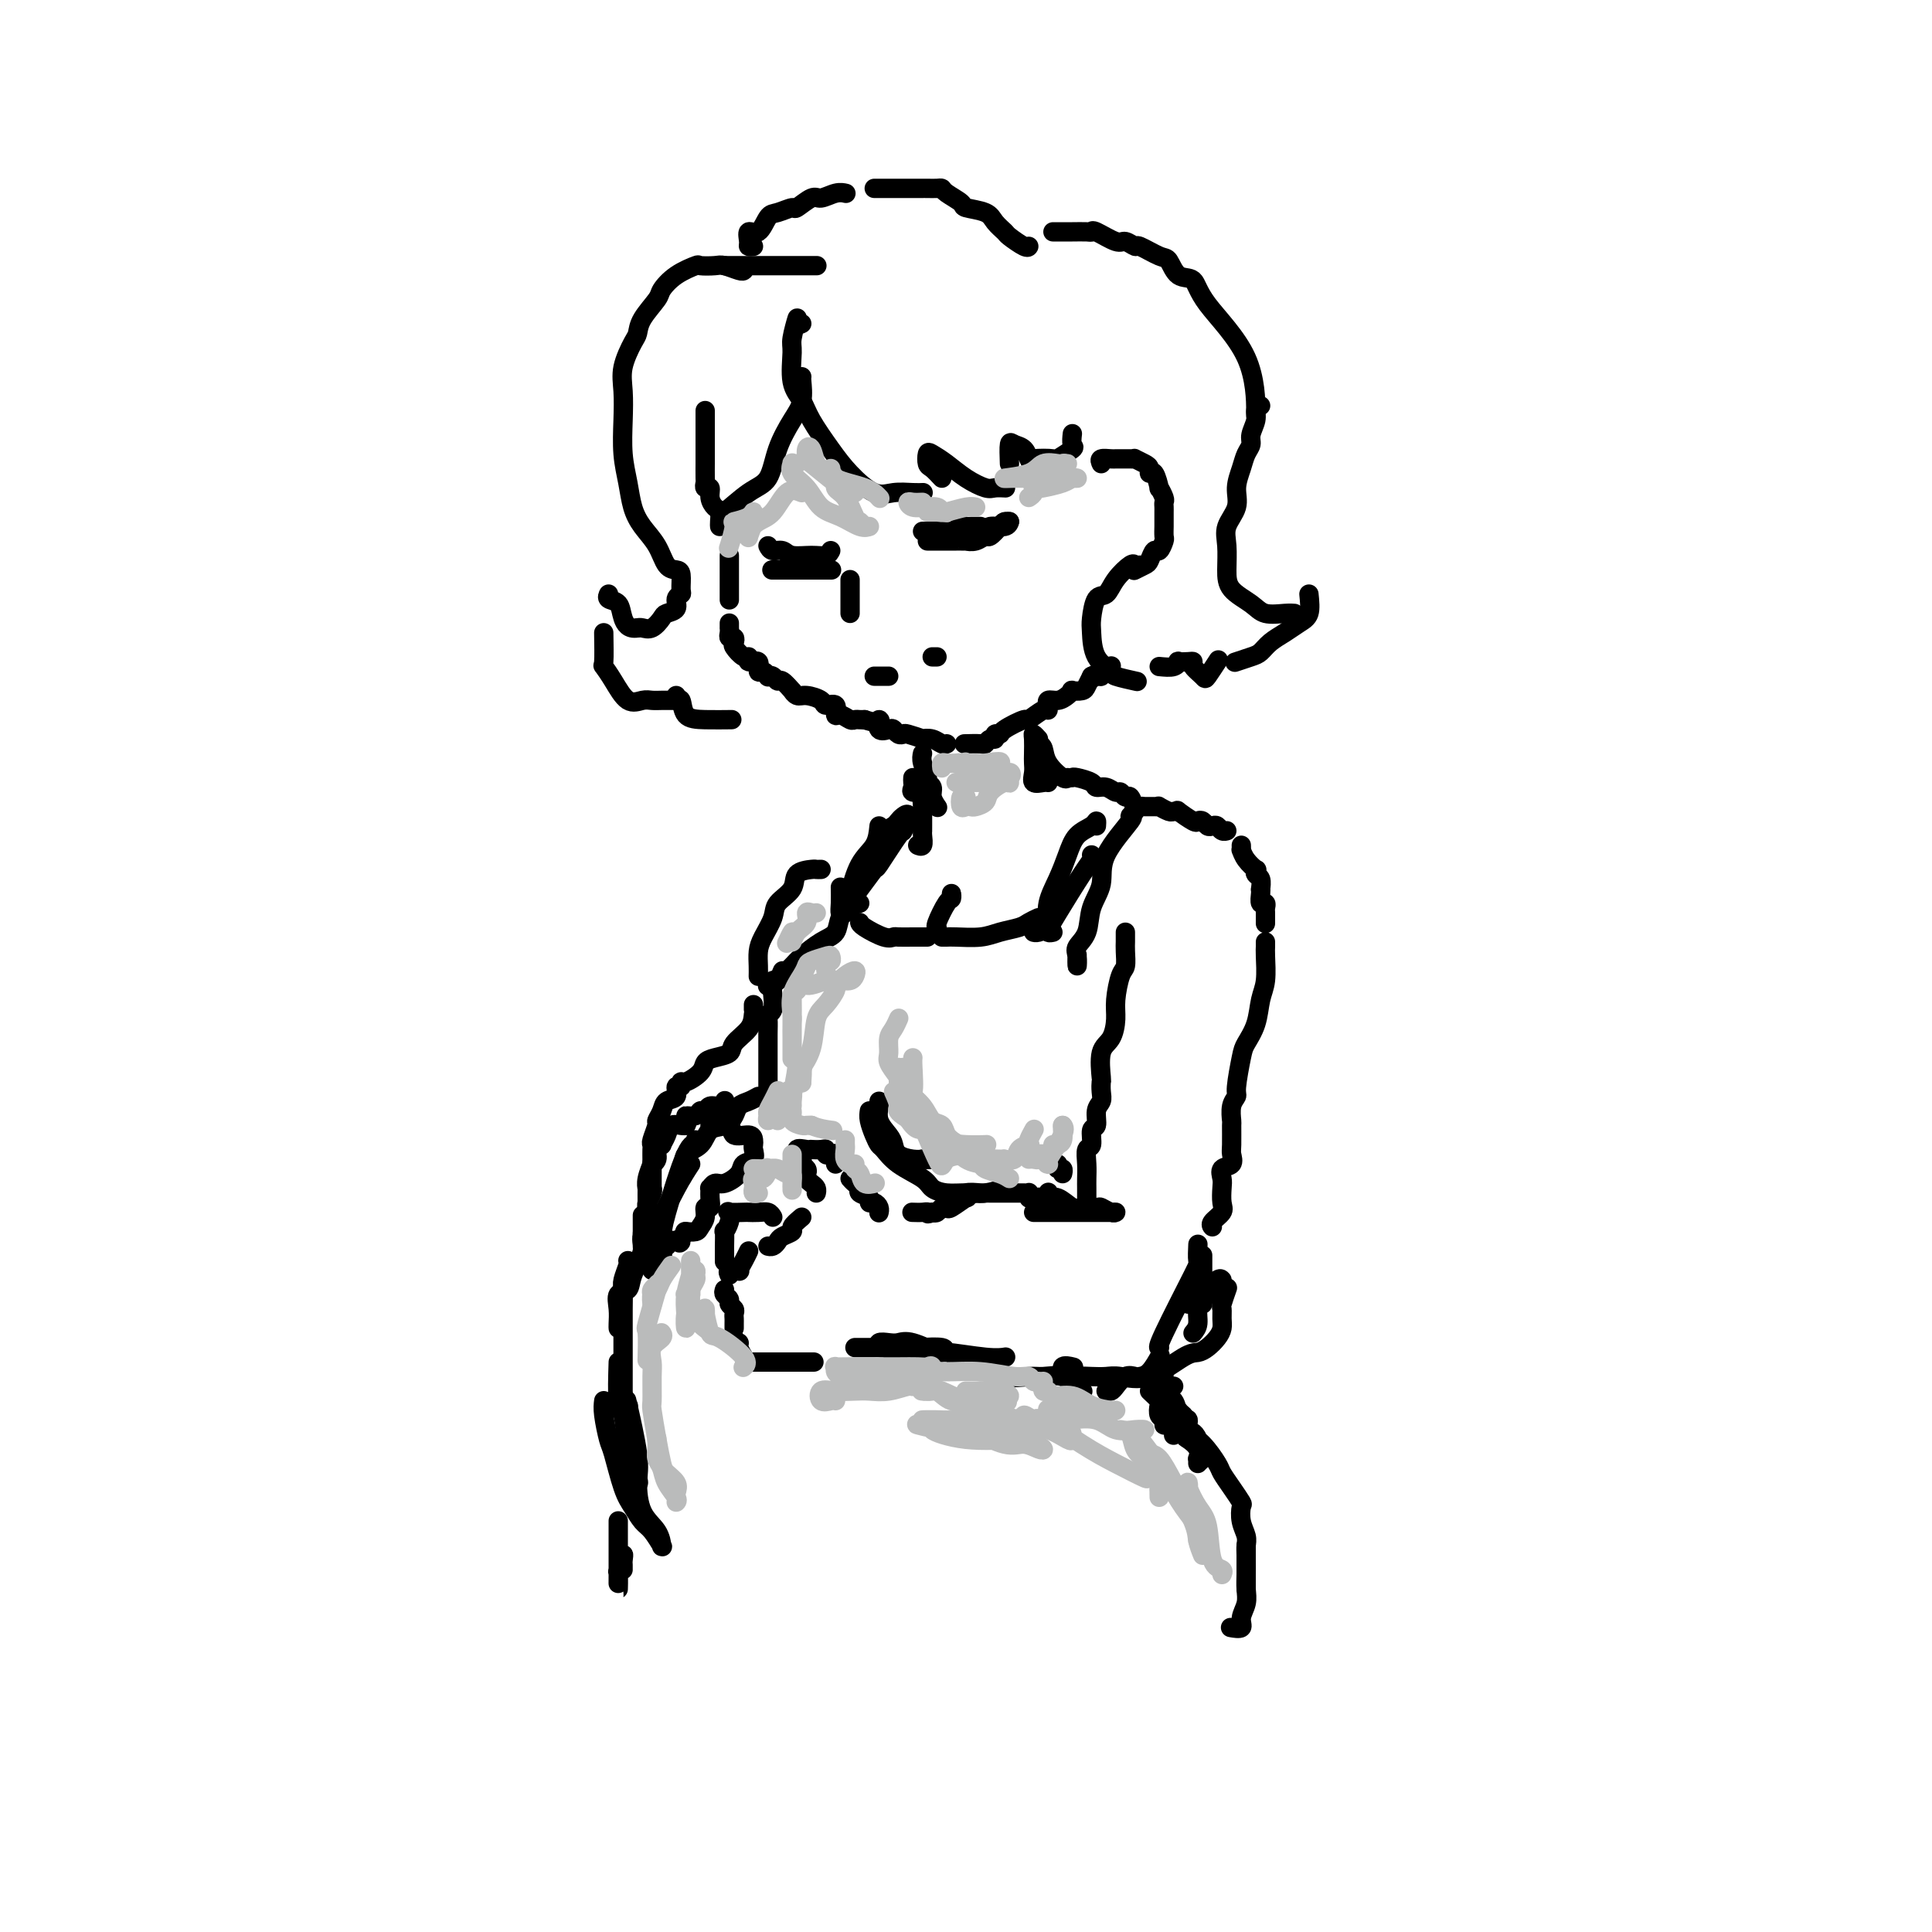 <svg viewBox='0 0 400 400' version='1.1' xmlns='http://www.w3.org/2000/svg' xmlns:xlink='http://www.w3.org/1999/xlink'><g fill='none' stroke='#000000' stroke-width='4' stroke-linecap='round' stroke-linejoin='round'><path d='M146,85c-0.000,0.355 -0.000,0.710 0,1c0.000,0.290 0.000,0.514 0,1c-0.000,0.486 -0.000,1.235 0,2c0.000,0.765 0.000,1.547 0,2c-0.000,0.453 -0.000,0.577 0,1c0.000,0.423 0.000,1.146 0,2c-0.000,0.854 -0.001,1.841 0,2c0.001,0.159 0.004,-0.509 0,0c-0.004,0.509 -0.016,2.195 0,3c0.016,0.805 0.060,0.731 0,1c-0.060,0.269 -0.222,0.883 0,1c0.222,0.117 0.830,-0.263 1,0c0.170,0.263 -0.098,1.171 0,2c0.098,0.829 0.562,1.581 1,2c0.438,0.419 0.849,0.504 1,1c0.151,0.496 0.041,1.403 0,2c-0.041,0.597 -0.012,0.885 0,1c0.012,0.115 0.006,0.058 0,0'/><path d='M151,115c0.000,0.192 0.000,0.384 0,1c0.000,0.616 0.000,1.655 0,2c0.000,0.345 0.000,-0.005 0,0c0.000,0.005 -0.000,0.366 0,1c0.000,0.634 0.000,1.541 0,2c0.000,0.459 0.000,0.470 0,1c0.000,0.530 0.000,1.580 0,2c0.000,0.420 0.000,0.210 0,0'/><path d='M151,129c0.002,0.444 0.004,0.889 0,1c-0.004,0.111 -0.015,-0.110 0,0c0.015,0.110 0.055,0.553 0,1c-0.055,0.447 -0.204,0.898 0,1c0.204,0.102 0.763,-0.146 1,0c0.237,0.146 0.152,0.684 0,1c-0.152,0.316 -0.373,0.408 0,1c0.373,0.592 1.339,1.683 2,2c0.661,0.317 1.017,-0.140 1,0c-0.017,0.140 -0.407,0.878 0,1c0.407,0.122 1.611,-0.374 2,0c0.389,0.374 -0.036,1.616 0,2c0.036,0.384 0.535,-0.089 1,0c0.465,0.089 0.897,0.740 1,1c0.103,0.260 -0.122,0.130 0,0c0.122,-0.130 0.592,-0.260 1,0c0.408,0.260 0.753,0.911 1,1c0.247,0.089 0.397,-0.383 1,0c0.603,0.383 1.661,1.622 2,2c0.339,0.378 -0.041,-0.105 0,0c0.041,0.105 0.502,0.796 1,1c0.498,0.204 1.033,-0.081 2,0c0.967,0.081 2.366,0.528 3,1c0.634,0.472 0.502,0.967 1,1c0.498,0.033 1.625,-0.398 2,0c0.375,0.398 -0.002,1.623 0,2c0.002,0.377 0.382,-0.095 1,0c0.618,0.095 1.475,0.757 2,1c0.525,0.243 0.718,0.065 1,0c0.282,-0.065 0.652,-0.019 1,0c0.348,0.019 0.674,0.009 1,0'/><path d='M179,149c3.803,1.272 3.309,-0.048 3,0c-0.309,0.048 -0.433,1.463 0,2c0.433,0.537 1.423,0.195 2,0c0.577,-0.195 0.741,-0.245 1,0c0.259,0.245 0.614,0.784 1,1c0.386,0.216 0.803,0.109 1,0c0.197,-0.109 0.175,-0.222 1,0c0.825,0.222 2.498,0.777 3,1c0.502,0.223 -0.167,0.112 0,0c0.167,-0.112 1.168,-0.226 2,0c0.832,0.226 1.493,0.792 2,1c0.507,0.208 0.859,0.060 1,0c0.141,-0.060 0.070,-0.030 0,0'/><path d='M200,154c-0.315,0.009 -0.630,0.017 0,0c0.630,-0.017 2.206,-0.061 3,0c0.794,0.061 0.805,0.227 1,0c0.195,-0.227 0.574,-0.847 1,-1c0.426,-0.153 0.900,0.161 1,0c0.100,-0.161 -0.172,-0.798 0,-1c0.172,-0.202 0.788,0.029 1,0c0.212,-0.029 0.018,-0.318 1,-1c0.982,-0.682 3.139,-1.756 4,-2c0.861,-0.244 0.427,0.342 1,0c0.573,-0.342 2.152,-1.612 3,-2c0.848,-0.388 0.965,0.107 1,0c0.035,-0.107 -0.012,-0.816 0,-1c0.012,-0.184 0.085,0.157 0,0c-0.085,-0.157 -0.326,-0.813 0,-1c0.326,-0.187 1.218,0.094 2,0c0.782,-0.094 1.452,-0.563 2,-1c0.548,-0.437 0.973,-0.841 1,-1c0.027,-0.159 -0.343,-0.074 0,0c0.343,0.074 1.400,0.135 2,0c0.600,-0.135 0.743,-0.467 1,-1c0.257,-0.533 0.629,-1.266 1,-2'/><path d='M226,140c4.266,-2.161 1.930,-0.564 1,0c-0.930,0.564 -0.456,0.095 0,0c0.456,-0.095 0.893,0.185 1,0c0.107,-0.185 -0.116,-0.833 0,-1c0.116,-0.167 0.570,0.147 1,0c0.430,-0.147 0.837,-0.756 1,-1c0.163,-0.244 0.081,-0.122 0,0'/><path d='M159,113c0.230,0.454 0.461,0.907 1,1c0.539,0.093 1.388,-0.175 2,0c0.612,0.175 0.987,0.793 2,1c1.013,0.207 2.663,0.004 4,0c1.337,-0.004 2.360,0.191 3,0c0.640,-0.191 0.897,-0.769 1,-1c0.103,-0.231 0.051,-0.116 0,0'/><path d='M160,118c-0.170,0.000 -0.340,0.000 0,0c0.340,0.000 1.190,-0.000 2,0c0.810,0.000 1.582,-0.000 2,0c0.418,0.000 0.484,0.000 1,0c0.516,0.000 1.484,0.000 2,0c0.516,0.000 0.582,0.000 1,0c0.418,-0.000 1.190,0.000 2,0c0.810,0.000 1.660,0.000 2,0c0.340,0.000 0.170,0.000 0,0'/><path d='M191,110c0.214,-0.002 0.428,-0.004 1,0c0.572,0.004 1.501,0.015 2,0c0.499,-0.015 0.568,-0.057 1,0c0.432,0.057 1.229,0.211 2,0c0.771,-0.211 1.517,-0.789 2,-1c0.483,-0.211 0.704,-0.057 1,0c0.296,0.057 0.667,0.015 1,0c0.333,-0.015 0.628,-0.004 1,0c0.372,0.004 0.821,0.001 1,0c0.179,-0.001 0.090,-0.001 0,0'/><path d='M192,112c0.346,0.000 0.692,0.000 1,0c0.308,-0.000 0.579,-0.000 1,0c0.421,0.000 0.993,0.000 1,0c0.007,-0.000 -0.550,-0.000 0,0c0.550,0.000 2.205,0.001 3,0c0.795,-0.001 0.728,-0.005 1,0c0.272,0.005 0.884,0.017 1,0c0.116,-0.017 -0.263,-0.064 0,0c0.263,0.064 1.170,0.238 2,0c0.830,-0.238 1.585,-0.887 2,-1c0.415,-0.113 0.490,0.309 1,0c0.510,-0.309 1.456,-1.351 2,-2c0.544,-0.649 0.685,-0.906 1,-1c0.315,-0.094 0.804,-0.027 1,0c0.196,0.027 0.098,0.013 0,0'/><path d='M200,110c0.760,0.009 1.520,0.017 2,0c0.480,-0.017 0.678,-0.061 1,0c0.322,0.061 0.766,0.226 1,0c0.234,-0.226 0.259,-0.844 1,-1c0.741,-0.156 2.200,0.150 3,0c0.800,-0.150 0.943,-0.757 1,-1c0.057,-0.243 0.029,-0.121 0,0'/><path d='M176,120c0.000,0.335 0.000,0.671 0,1c0.000,0.329 0.000,0.652 0,1c0.000,0.348 0.000,0.720 0,1c0.000,0.280 0.000,0.467 0,1c0.000,0.533 0.000,1.413 0,2c0.000,0.587 -0.000,0.882 0,1c0.000,0.118 0.000,0.059 0,0'/><path d='M181,140c0.339,0.000 0.679,0.000 1,0c0.321,0.000 0.625,0.000 1,0c0.375,0.000 0.821,0.000 1,0c0.179,0.000 0.089,0.000 0,0'/><path d='M193,136c0.422,0.000 0.844,0.000 1,0c0.156,0.000 0.044,0.000 0,0c-0.044,-0.000 -0.022,0.000 0,0'/><path d='M228,96c-0.195,-0.423 -0.390,-0.845 0,-1c0.390,-0.155 1.365,-0.042 2,0c0.635,0.042 0.931,0.011 1,0c0.069,-0.011 -0.088,-0.004 0,0c0.088,0.004 0.422,0.004 1,0c0.578,-0.004 1.399,-0.013 2,0c0.601,0.013 0.984,0.046 1,0c0.016,-0.046 -0.333,-0.173 0,0c0.333,0.173 1.347,0.647 2,1c0.653,0.353 0.944,0.587 1,1c0.056,0.413 -0.125,1.007 0,1c0.125,-0.007 0.555,-0.616 1,0c0.445,0.616 0.904,2.455 1,3c0.096,0.545 -0.170,-0.205 0,0c0.170,0.205 0.778,1.364 1,2c0.222,0.636 0.060,0.748 0,1c-0.060,0.252 -0.016,0.644 0,1c0.016,0.356 0.004,0.677 0,1c-0.004,0.323 -0.000,0.648 0,1c0.000,0.352 -0.003,0.729 0,1c0.003,0.271 0.012,0.435 0,1c-0.012,0.565 -0.045,1.531 0,2c0.045,0.469 0.168,0.440 0,1c-0.168,0.560 -0.627,1.709 -1,2c-0.373,0.291 -0.660,-0.276 -1,0c-0.340,0.276 -0.732,1.394 -1,2c-0.268,0.606 -0.412,0.698 -1,1c-0.588,0.302 -1.620,0.812 -2,1c-0.380,0.188 -0.109,0.054 0,0c0.109,-0.054 0.054,-0.027 0,0'/><path d='M166,67c-0.454,0.221 -0.908,0.443 -1,0c-0.092,-0.443 0.178,-1.550 0,-1c-0.178,0.550 -0.804,2.756 -1,4c-0.196,1.244 0.037,1.525 0,3c-0.037,1.475 -0.342,4.143 0,6c0.342,1.857 1.333,2.901 2,4c0.667,1.099 1.010,2.252 2,4c0.990,1.748 2.629,4.090 4,6c1.371,1.910 2.476,3.387 4,5c1.524,1.613 3.466,3.360 5,4c1.534,0.640 2.659,0.171 4,0c1.341,-0.171 2.900,-0.046 4,0c1.100,0.046 1.743,0.013 2,0c0.257,-0.013 0.129,-0.007 0,0'/><path d='M195,99c-0.735,-0.790 -1.471,-1.580 -2,-2c-0.529,-0.420 -0.852,-0.471 -1,-1c-0.148,-0.529 -0.121,-1.535 0,-2c0.121,-0.465 0.335,-0.387 1,0c0.665,0.387 1.779,1.085 3,2c1.221,0.915 2.548,2.049 4,3c1.452,0.951 3.028,1.719 4,2c0.972,0.281 1.339,0.076 2,0c0.661,-0.076 1.618,-0.022 2,0c0.382,0.022 0.191,0.011 0,0'/><path d='M209,96c-0.061,-1.676 -0.122,-3.353 0,-4c0.122,-0.647 0.426,-0.265 1,0c0.574,0.265 1.419,0.413 2,1c0.581,0.587 0.899,1.614 1,2c0.101,0.386 -0.015,0.130 1,0c1.015,-0.130 3.162,-0.133 4,0c0.838,0.133 0.368,0.403 1,0c0.632,-0.403 2.365,-1.479 3,-2c0.635,-0.521 0.171,-0.486 0,-1c-0.171,-0.514 -0.049,-1.575 0,-2c0.049,-0.425 0.024,-0.212 0,0'/><path d='M166,78c-0.039,0.054 -0.078,0.108 0,1c0.078,0.892 0.273,2.621 0,4c-0.273,1.379 -1.016,2.409 -2,4c-0.984,1.591 -2.211,3.743 -3,6c-0.789,2.257 -1.140,4.619 -2,6c-0.860,1.381 -2.231,1.783 -4,3c-1.769,1.217 -3.938,3.251 -5,4c-1.062,0.749 -1.018,0.214 -1,0c0.018,-0.214 0.009,-0.107 0,0'/><path d='M154,56c-0.120,0.113 -0.239,0.225 -1,0c-0.761,-0.225 -2.163,-0.788 -3,-1c-0.837,-0.212 -1.107,-0.075 -2,0c-0.893,0.075 -2.408,0.087 -3,0c-0.592,-0.087 -0.260,-0.274 -1,0c-0.740,0.274 -2.552,1.008 -4,2c-1.448,0.992 -2.533,2.241 -3,3c-0.467,0.759 -0.315,1.027 -1,2c-0.685,0.973 -2.208,2.649 -3,4c-0.792,1.351 -0.853,2.375 -1,3c-0.147,0.625 -0.380,0.851 -1,2c-0.620,1.149 -1.627,3.223 -2,5c-0.373,1.777 -0.112,3.259 0,5c0.112,1.741 0.073,3.743 0,6c-0.073,2.257 -0.182,4.770 0,7c0.182,2.230 0.653,4.177 1,6c0.347,1.823 0.569,3.521 1,5c0.431,1.479 1.072,2.737 2,4c0.928,1.263 2.143,2.531 3,4c0.857,1.469 1.355,3.139 2,4c0.645,0.861 1.436,0.912 2,1c0.564,0.088 0.899,0.212 1,1c0.101,0.788 -0.032,2.239 0,3c0.032,0.761 0.231,0.833 0,1c-0.231,0.167 -0.891,0.431 -1,1c-0.109,0.569 0.332,1.445 0,2c-0.332,0.555 -1.437,0.790 -2,1c-0.563,0.210 -0.584,0.397 -1,1c-0.416,0.603 -1.227,1.624 -2,2c-0.773,0.376 -1.506,0.107 -2,0c-0.494,-0.107 -0.747,-0.054 -1,0'/><path d='M132,130c-1.889,0.336 -2.611,-0.824 -3,-2c-0.389,-1.176 -0.444,-2.367 -1,-3c-0.556,-0.633 -1.611,-0.709 -2,-1c-0.389,-0.291 -0.111,-0.797 0,-1c0.111,-0.203 0.056,-0.101 0,0'/><path d='M125,131c0.042,2.481 0.084,4.962 0,6c-0.084,1.038 -0.293,0.632 0,1c0.293,0.368 1.090,1.510 2,3c0.910,1.490 1.935,3.327 3,4c1.065,0.673 2.170,0.180 3,0c0.830,-0.180 1.385,-0.048 2,0c0.615,0.048 1.288,0.013 2,0c0.712,-0.013 1.461,-0.003 2,0c0.539,0.003 0.868,0.001 1,0c0.132,-0.001 0.066,-0.000 0,0'/><path d='M140,144c-0.105,0.506 -0.209,1.011 0,1c0.209,-0.011 0.733,-0.539 1,0c0.267,0.539 0.278,2.144 1,3c0.722,0.856 2.156,0.961 4,1c1.844,0.039 4.098,0.011 5,0c0.902,-0.011 0.451,-0.006 0,0'/><path d='M152,55c-0.468,0.000 -0.937,0.000 -1,0c-0.063,0.000 0.279,0.000 0,0c-0.279,-0.000 -1.181,0.000 -1,0c0.181,-0.000 1.443,0.000 2,0c0.557,-0.000 0.407,0.000 2,0c1.593,0.000 4.928,-0.000 6,0c1.072,0.000 -0.119,0.000 1,0c1.119,0.000 4.547,-0.000 6,0c1.453,0.000 0.930,0.000 1,0c0.070,-0.000 0.734,-0.000 1,0c0.266,0.000 0.133,0.000 0,0'/><path d='M156,51c-0.435,0.046 -0.871,0.093 -1,0c-0.129,-0.093 0.047,-0.325 0,-1c-0.047,-0.675 -0.317,-1.793 0,-2c0.317,-0.207 1.221,0.497 2,0c0.779,-0.497 1.434,-2.193 2,-3c0.566,-0.807 1.043,-0.723 2,-1c0.957,-0.277 2.395,-0.915 3,-1c0.605,-0.085 0.376,0.384 1,0c0.624,-0.384 2.101,-1.619 3,-2c0.899,-0.381 1.220,0.094 2,0c0.780,-0.094 2.018,-0.756 3,-1c0.982,-0.244 1.709,-0.070 2,0c0.291,0.070 0.145,0.035 0,0'/><path d='M181,39c0.325,-0.000 0.650,-0.000 1,0c0.350,0.000 0.726,0.000 1,0c0.274,-0.000 0.445,-0.000 1,0c0.555,0.000 1.493,0.000 2,0c0.507,-0.000 0.583,-0.000 1,0c0.417,0.000 1.176,0.000 2,0c0.824,-0.000 1.713,-0.001 2,0c0.287,0.001 -0.027,0.002 0,0c0.027,-0.002 0.397,-0.008 1,0c0.603,0.008 1.440,0.030 2,0c0.560,-0.030 0.843,-0.111 1,0c0.157,0.111 0.187,0.414 1,1c0.813,0.586 2.407,1.457 3,2c0.593,0.543 0.184,0.760 1,1c0.816,0.240 2.856,0.503 4,1c1.144,0.497 1.392,1.230 2,2c0.608,0.770 1.574,1.579 2,2c0.426,0.421 0.310,0.453 1,1c0.690,0.547 2.186,1.609 3,2c0.814,0.391 0.947,0.112 1,0c0.053,-0.112 0.027,-0.056 0,0'/><path d='M220,48c-0.939,-0.000 -1.877,-0.000 -2,0c-0.123,0.000 0.570,0.001 1,0c0.430,-0.001 0.599,-0.002 1,0c0.401,0.002 1.035,0.008 2,0c0.965,-0.008 2.260,-0.032 3,0c0.740,0.032 0.924,0.118 1,0c0.076,-0.118 0.045,-0.440 1,0c0.955,0.440 2.896,1.642 4,2c1.104,0.358 1.370,-0.128 2,0c0.630,0.128 1.624,0.868 2,1c0.376,0.132 0.136,-0.346 1,0c0.864,0.346 2.834,1.515 4,2c1.166,0.485 1.528,0.286 2,1c0.472,0.714 1.055,2.340 2,3c0.945,0.660 2.253,0.354 3,1c0.747,0.646 0.932,2.245 3,5c2.068,2.755 6.018,6.665 8,11c1.982,4.335 1.995,9.096 2,11c0.005,1.904 0.003,0.952 0,0'/><path d='M261,84c-0.455,0.274 -0.910,0.548 -1,1c-0.090,0.452 0.183,1.082 0,2c-0.183,0.918 -0.824,2.125 -1,3c-0.176,0.875 0.113,1.420 0,2c-0.113,0.580 -0.626,1.197 -1,2c-0.374,0.803 -0.608,1.791 -1,3c-0.392,1.209 -0.942,2.637 -1,4c-0.058,1.363 0.377,2.661 0,4c-0.377,1.339 -1.566,2.718 -2,4c-0.434,1.282 -0.112,2.466 0,4c0.112,1.534 0.015,3.416 0,5c-0.015,1.584 0.052,2.869 1,4c0.948,1.131 2.776,2.107 4,3c1.224,0.893 1.844,1.703 3,2c1.156,0.297 2.850,0.080 4,0c1.150,-0.080 1.757,-0.023 2,0c0.243,0.023 0.121,0.011 0,0'/><path d='M271,123c0.156,1.512 0.312,3.025 0,4c-0.312,0.975 -1.093,1.413 -2,2c-0.907,0.587 -1.939,1.324 -3,2c-1.061,0.676 -2.152,1.292 -3,2c-0.848,0.708 -1.454,1.509 -2,2c-0.546,0.491 -1.032,0.671 -2,1c-0.968,0.329 -2.420,0.808 -3,1c-0.580,0.192 -0.290,0.096 0,0'/><path d='M236,117c-0.388,0.067 -0.776,0.134 -1,0c-0.224,-0.134 -0.284,-0.467 -1,0c-0.716,0.467 -2.087,1.736 -3,3c-0.913,1.264 -1.368,2.523 -2,3c-0.632,0.477 -1.440,0.173 -2,1c-0.560,0.827 -0.872,2.785 -1,4c-0.128,1.215 -0.072,1.688 0,3c0.072,1.312 0.159,3.462 1,5c0.841,1.538 2.435,2.465 3,3c0.565,0.535 0.100,0.680 1,1c0.900,0.320 3.165,0.817 4,1c0.835,0.183 0.238,0.052 0,0c-0.238,-0.052 -0.119,-0.026 0,0'/><path d='M240,138c1.141,0.113 2.282,0.226 3,0c0.718,-0.226 1.014,-0.791 1,-1c-0.014,-0.209 -0.336,-0.063 0,0c0.336,0.063 1.332,0.044 2,0c0.668,-0.044 1.010,-0.114 1,0c-0.010,0.114 -0.370,0.412 0,1c0.370,0.588 1.470,1.467 2,2c0.530,0.533 0.489,0.720 1,0c0.511,-0.720 1.575,-2.349 2,-3c0.425,-0.651 0.213,-0.326 0,0'/><path d='M191,156c-0.122,0.531 -0.244,1.062 0,2c0.244,0.938 0.854,2.283 1,3c0.146,0.717 -0.171,0.805 0,1c0.171,0.195 0.830,0.497 1,1c0.170,0.503 -0.150,1.207 0,2c0.150,0.793 0.771,1.675 1,2c0.229,0.325 0.065,0.093 0,0c-0.065,-0.093 -0.033,-0.046 0,0'/><path d='M189,161c-0.016,0.341 -0.033,0.681 0,1c0.033,0.319 0.114,0.615 0,1c-0.114,0.385 -0.423,0.859 0,1c0.423,0.141 1.577,-0.050 2,0c0.423,0.050 0.113,0.341 0,1c-0.113,0.659 -0.030,1.686 0,2c0.030,0.314 0.008,-0.084 0,0c-0.008,0.084 -0.002,0.651 0,1c0.002,0.349 0.002,0.479 0,1c-0.002,0.521 -0.004,1.432 0,2c0.004,0.568 0.015,0.793 0,1c-0.015,0.207 -0.056,0.396 0,1c0.056,0.604 0.207,1.624 0,2c-0.207,0.376 -0.774,0.107 -1,0c-0.226,-0.107 -0.113,-0.054 0,0'/><path d='M215,153c-0.422,-0.458 -0.845,-0.916 -1,-1c-0.155,-0.084 -0.043,0.206 0,1c0.043,0.794 0.018,2.094 0,3c-0.018,0.906 -0.029,1.420 0,2c0.029,0.580 0.099,1.227 0,2c-0.099,0.773 -0.367,1.671 0,2c0.367,0.329 1.368,0.089 2,0c0.632,-0.089 0.895,-0.025 1,0c0.105,0.025 0.053,0.013 0,0'/><path d='M215,154c0.392,0.174 0.785,0.348 1,1c0.215,0.652 0.254,1.783 1,3c0.746,1.217 2.201,2.520 3,3c0.799,0.480 0.943,0.137 1,0c0.057,-0.137 0.029,-0.069 0,0'/><path d='M222,161c0.101,-0.081 0.202,-0.161 1,0c0.798,0.161 2.294,0.564 3,1c0.706,0.436 0.623,0.906 1,1c0.377,0.094 1.214,-0.187 2,0c0.786,0.187 1.520,0.842 2,1c0.480,0.158 0.706,-0.182 1,0c0.294,0.182 0.655,0.886 1,1c0.345,0.114 0.673,-0.362 1,0c0.327,0.362 0.652,1.561 1,2c0.348,0.439 0.718,0.117 1,0c0.282,-0.117 0.475,-0.027 1,0c0.525,0.027 1.383,-0.007 2,0c0.617,0.007 0.993,0.055 1,0c0.007,-0.055 -0.355,-0.213 0,0c0.355,0.213 1.426,0.797 2,1c0.574,0.203 0.650,0.027 1,0c0.350,-0.027 0.972,0.097 1,0c0.028,-0.097 -0.540,-0.415 0,0c0.540,0.415 2.186,1.561 3,2c0.814,0.439 0.796,0.169 1,0c0.204,-0.169 0.632,-0.238 1,0c0.368,0.238 0.677,0.782 1,1c0.323,0.218 0.661,0.111 1,0c0.339,-0.111 0.678,-0.226 1,0c0.322,0.226 0.625,0.792 1,1c0.375,0.208 0.821,0.060 1,0c0.179,-0.060 0.089,-0.030 0,0'/><path d='M257,175c0.014,0.467 0.028,0.933 0,1c-0.028,0.067 -0.100,-0.266 0,0c0.100,0.266 0.370,1.131 1,2c0.630,0.869 1.619,1.743 2,2c0.381,0.257 0.155,-0.103 0,0c-0.155,0.103 -0.237,0.670 0,1c0.237,0.330 0.795,0.422 1,1c0.205,0.578 0.059,1.643 0,2c-0.059,0.357 -0.030,0.008 0,0c0.030,-0.008 0.061,0.325 0,1c-0.061,0.675 -0.212,1.691 0,2c0.212,0.309 0.789,-0.088 1,0c0.211,0.088 0.057,0.663 0,1c-0.057,0.337 -0.015,0.437 0,1c0.015,0.563 0.004,1.589 0,2c-0.004,0.411 -0.002,0.205 0,0'/><path d='M233,193c-0.002,0.348 -0.003,0.695 0,1c0.003,0.305 0.011,0.567 0,1c-0.011,0.433 -0.041,1.038 0,2c0.041,0.962 0.153,2.281 0,3c-0.153,0.719 -0.570,0.836 -1,2c-0.430,1.164 -0.872,3.374 -1,5c-0.128,1.626 0.057,2.669 0,4c-0.057,1.331 -0.355,2.951 -1,4c-0.645,1.049 -1.636,1.527 -2,3c-0.364,1.473 -0.102,3.940 0,5c0.102,1.060 0.042,0.712 0,1c-0.042,0.288 -0.068,1.213 0,2c0.068,0.787 0.229,1.437 0,2c-0.229,0.563 -0.850,1.038 -1,2c-0.150,0.962 0.170,2.410 0,3c-0.170,0.590 -0.830,0.321 -1,1c-0.170,0.679 0.151,2.304 0,3c-0.151,0.696 -0.772,0.462 -1,1c-0.228,0.538 -0.061,1.847 0,3c0.061,1.153 0.016,2.152 0,3c-0.016,0.848 -0.004,1.547 0,2c0.004,0.453 0.001,0.660 0,1c-0.001,0.340 -0.000,0.811 0,1c0.000,0.189 0.000,0.094 0,0'/><path d='M262,195c0.007,0.324 0.014,0.648 0,1c-0.014,0.352 -0.049,0.731 0,2c0.049,1.269 0.182,3.428 0,5c-0.182,1.572 -0.680,2.558 -1,4c-0.320,1.442 -0.463,3.342 -1,5c-0.537,1.658 -1.468,3.076 -2,4c-0.532,0.924 -0.664,1.355 -1,3c-0.336,1.645 -0.875,4.504 -1,6c-0.125,1.496 0.163,1.630 0,2c-0.163,0.370 -0.776,0.977 -1,2c-0.224,1.023 -0.058,2.463 0,3c0.058,0.537 0.008,0.170 0,1c-0.008,0.830 0.026,2.855 0,4c-0.026,1.145 -0.112,1.408 0,2c0.112,0.592 0.422,1.513 0,2c-0.422,0.487 -1.575,0.539 -2,1c-0.425,0.461 -0.121,1.331 0,2c0.121,0.669 0.061,1.135 0,2c-0.061,0.865 -0.121,2.127 0,3c0.121,0.873 0.424,1.358 0,2c-0.424,0.642 -1.576,1.442 -2,2c-0.424,0.558 -0.121,0.874 0,1c0.121,0.126 0.061,0.063 0,0'/><path d='M220,250c-0.479,0.121 -0.958,0.242 -1,0c-0.042,-0.242 0.353,-0.849 0,-1c-0.353,-0.151 -1.454,0.152 -2,0c-0.546,-0.152 -0.538,-0.759 -1,-1c-0.462,-0.241 -1.394,-0.117 -2,0c-0.606,0.117 -0.887,0.228 -1,0c-0.113,-0.228 -0.057,-0.793 0,-1c0.057,-0.207 0.116,-0.055 0,0c-0.116,0.055 -0.407,0.015 -1,0c-0.593,-0.015 -1.490,-0.004 -2,0c-0.510,0.004 -0.634,0.001 -1,0c-0.366,-0.001 -0.975,0.000 -1,0c-0.025,-0.000 0.532,-0.001 0,0c-0.532,0.001 -2.154,0.005 -3,0c-0.846,-0.005 -0.918,-0.017 -1,0c-0.082,0.017 -0.176,0.065 -1,0c-0.824,-0.065 -2.378,-0.241 -3,0c-0.622,0.241 -0.313,0.901 0,1c0.313,0.099 0.631,-0.362 0,0c-0.631,0.362 -2.211,1.547 -3,2c-0.789,0.453 -0.789,0.173 -1,0c-0.211,-0.173 -0.634,-0.239 -1,0c-0.366,0.239 -0.676,0.783 -1,1c-0.324,0.217 -0.662,0.109 -1,0'/><path d='M193,251c-1.281,0.619 -0.982,0.166 -1,0c-0.018,-0.166 -0.351,-0.045 -1,0c-0.649,0.045 -1.614,0.013 -2,0c-0.386,-0.013 -0.193,-0.006 0,0'/><path d='M182,251c-0.021,0.081 -0.042,0.162 0,0c0.042,-0.162 0.147,-0.568 0,-1c-0.147,-0.432 -0.546,-0.889 -1,-1c-0.454,-0.111 -0.961,0.125 -1,0c-0.039,-0.125 0.392,-0.612 0,-1c-0.392,-0.388 -1.608,-0.679 -2,-1c-0.392,-0.321 0.039,-0.674 0,-1c-0.039,-0.326 -0.549,-0.626 -1,-1c-0.451,-0.374 -0.843,-0.821 -1,-1c-0.157,-0.179 -0.078,-0.089 0,0'/><path d='M173,241c0.082,-0.837 0.164,-1.674 0,-2c-0.164,-0.326 -0.573,-0.140 -1,0c-0.427,0.140 -0.870,0.233 -1,0c-0.130,-0.233 0.055,-0.794 0,-1c-0.055,-0.206 -0.349,-0.057 -1,0c-0.651,0.057 -1.659,0.022 -2,0c-0.341,-0.022 -0.015,-0.031 0,0c0.015,0.031 -0.279,0.102 -1,0c-0.721,-0.102 -1.867,-0.378 -2,0c-0.133,0.378 0.748,1.411 1,2c0.252,0.589 -0.126,0.735 0,1c0.126,0.265 0.755,0.648 1,1c0.245,0.352 0.104,0.672 0,1c-0.104,0.328 -0.172,0.662 0,1c0.172,0.338 0.582,0.678 1,1c0.418,0.322 0.843,0.625 1,1c0.157,0.375 0.045,0.821 0,1c-0.045,0.179 -0.022,0.089 0,0'/><path d='M166,252c-0.899,0.756 -1.799,1.513 -2,2c-0.201,0.487 0.296,0.705 0,1c-0.296,0.295 -1.386,0.667 -2,1c-0.614,0.333 -0.752,0.625 -1,1c-0.248,0.375 -0.605,0.832 -1,1c-0.395,0.168 -0.827,0.048 -1,0c-0.173,-0.048 -0.086,-0.024 0,0'/><path d='M155,259c-0.293,0.621 -0.586,1.242 -1,2c-0.414,0.758 -0.948,1.653 -1,2c-0.052,0.347 0.378,0.144 0,0c-0.378,-0.144 -1.563,-0.231 -2,0c-0.437,0.231 -0.125,0.780 0,1c0.125,0.220 0.062,0.110 0,0'/><path d='M160,252c-0.255,-0.422 -0.510,-0.845 -1,-1c-0.490,-0.155 -1.214,-0.043 -2,0c-0.786,0.043 -1.635,0.017 -2,0c-0.365,-0.017 -0.245,-0.024 -1,0c-0.755,0.024 -2.384,0.081 -3,0c-0.616,-0.081 -0.218,-0.298 0,0c0.218,0.298 0.254,1.111 0,2c-0.254,0.889 -0.800,1.853 -1,2c-0.200,0.147 -0.054,-0.524 0,0c0.054,0.524 0.014,2.244 0,3c-0.014,0.756 -0.004,0.550 0,1c0.004,0.450 0.001,1.557 0,2c-0.001,0.443 -0.001,0.221 0,0'/><path d='M150,267c-0.121,0.333 -0.243,0.667 0,1c0.243,0.333 0.850,0.667 1,1c0.150,0.333 -0.156,0.666 0,1c0.156,0.334 0.774,0.667 1,1c0.226,0.333 0.061,0.664 0,1c-0.061,0.336 -0.016,0.678 0,1c0.016,0.322 0.004,0.625 0,1c-0.004,0.375 -0.001,0.821 0,1c0.001,0.179 0.001,0.089 0,0'/><path d='M152,277c-0.121,0.437 -0.242,0.874 0,1c0.242,0.126 0.848,-0.059 1,0c0.152,0.059 -0.152,0.362 0,1c0.152,0.638 0.758,1.611 1,2c0.242,0.389 0.121,0.195 0,0'/><path d='M156,282c1.092,0.000 2.183,0.000 3,0c0.817,0.000 1.358,0.000 2,0c0.642,0.000 1.385,0.000 2,0c0.615,0.000 1.103,-0.000 1,0c-0.103,0.000 -0.797,0.000 0,0c0.797,0.000 3.085,0.000 4,0c0.915,0.000 0.458,0.000 0,0'/><path d='M177,279c0.756,0.000 1.512,0.001 2,0c0.488,-0.001 0.707,-0.002 1,0c0.293,0.002 0.660,0.008 1,0c0.340,-0.008 0.652,-0.030 1,0c0.348,0.030 0.733,0.111 1,0c0.267,-0.111 0.418,-0.415 1,0c0.582,0.415 1.595,1.547 2,2c0.405,0.453 0.203,0.226 0,0'/><path d='M186,281c-0.077,0.000 -0.154,0.000 0,0c0.154,0.000 0.538,0.000 1,0c0.462,0.000 1.000,0.000 2,0c1.000,0.000 2.462,0.000 3,0c0.538,0.000 0.154,0.000 0,0c-0.154,0.000 -0.077,0.000 0,0'/><path d='M185,281c0.064,0.227 0.129,0.453 0,0c-0.129,-0.453 -0.451,-1.586 0,-2c0.451,-0.414 1.674,-0.107 3,0c1.326,0.107 2.754,0.016 3,0c0.246,-0.016 -0.689,0.045 0,0c0.689,-0.045 3.003,-0.194 4,0c0.997,0.194 0.676,0.731 0,1c-0.676,0.269 -1.708,0.269 -3,0c-1.292,-0.269 -2.845,-0.808 -4,-1c-1.155,-0.192 -1.911,-0.038 -2,0c-0.089,0.038 0.490,-0.042 0,0c-0.490,0.042 -2.048,0.205 -3,0c-0.952,-0.205 -1.298,-0.779 -1,-1c0.298,-0.221 1.239,-0.088 2,0c0.761,0.088 1.340,0.133 2,0c0.660,-0.133 1.400,-0.442 3,0c1.600,0.442 4.061,1.635 5,2c0.939,0.365 0.355,-0.098 2,0c1.645,0.098 5.520,0.757 8,1c2.480,0.243 3.566,0.069 4,0c0.434,-0.069 0.217,-0.035 0,0'/><path d='M198,282c0.427,0.035 0.853,0.069 1,0c0.147,-0.069 0.014,-0.243 1,0c0.986,0.243 3.091,0.903 4,1c0.909,0.097 0.621,-0.368 1,0c0.379,0.368 1.424,1.569 3,2c1.576,0.431 3.684,0.091 5,0c1.316,-0.091 1.842,0.067 3,0c1.158,-0.067 2.950,-0.358 4,0c1.050,0.358 1.360,1.366 2,2c0.640,0.634 1.612,0.896 2,1c0.388,0.104 0.194,0.052 0,0'/><path d='M229,288c0.355,0.053 0.710,0.105 1,0c0.290,-0.105 0.514,-0.369 1,-1c0.486,-0.631 1.234,-1.630 2,-2c0.766,-0.370 1.551,-0.110 2,0c0.449,0.110 0.564,0.071 1,0c0.436,-0.071 1.194,-0.173 2,-1c0.806,-0.827 1.659,-2.379 2,-3c0.341,-0.621 0.171,-0.310 0,0'/><path d='M247,276c0.452,-0.536 0.905,-1.071 1,-2c0.095,-0.929 -0.167,-2.250 0,-3c0.167,-0.750 0.762,-0.929 1,-1c0.238,-0.071 0.119,-0.036 0,0'/><path d='M249,264c0.000,-1.779 0.000,-3.559 0,-4c0.000,-0.441 0.000,0.456 0,1c0.000,0.544 -0.000,0.733 0,1c0.000,0.267 0.000,0.610 0,1c0.000,0.390 -0.000,0.826 0,1c0.000,0.174 0.000,0.087 0,0'/><path d='M219,241c-0.113,0.452 -0.226,0.905 0,1c0.226,0.095 0.792,-0.167 1,0c0.208,0.167 0.060,0.762 0,1c-0.060,0.238 -0.030,0.119 0,0'/><path d='M178,187c-0.438,0.163 -0.875,0.327 -1,0c-0.125,-0.327 0.064,-1.144 0,-1c-0.064,0.144 -0.381,1.250 -1,2c-0.619,0.750 -1.541,1.145 -2,2c-0.459,0.855 -0.455,2.169 -1,3c-0.545,0.831 -1.637,1.179 -3,2c-1.363,0.821 -2.995,2.114 -4,3c-1.005,0.886 -1.383,1.366 -2,2c-0.617,0.634 -1.472,1.424 -2,2c-0.528,0.576 -0.729,0.938 -1,1c-0.271,0.062 -0.611,-0.176 -1,0c-0.389,0.176 -0.825,0.764 -1,1c-0.175,0.236 -0.087,0.118 0,0'/><path d='M162,201c-0.312,0.770 -0.623,1.541 -1,2c-0.377,0.459 -0.819,0.608 -1,1c-0.181,0.392 -0.101,1.029 0,2c0.101,0.971 0.223,2.276 0,3c-0.223,0.724 -0.792,0.866 -1,1c-0.208,0.134 -0.056,0.259 0,1c0.056,0.741 0.015,2.099 0,3c-0.015,0.901 -0.004,1.344 0,2c0.004,0.656 0.001,1.524 0,2c-0.001,0.476 -0.000,0.560 0,1c0.000,0.440 0.000,1.235 0,2c-0.000,0.765 -0.000,1.501 0,2c0.000,0.499 0.000,0.761 0,1c-0.000,0.239 -0.000,0.456 0,1c0.000,0.544 0.000,1.416 0,2c-0.000,0.584 -0.000,0.881 0,1c0.000,0.119 0.000,0.059 0,0'/><path d='M157,227c-0.639,0.354 -1.277,0.709 -2,1c-0.723,0.291 -1.529,0.519 -2,1c-0.471,0.481 -0.607,1.217 -1,2c-0.393,0.783 -1.044,1.615 -2,2c-0.956,0.385 -2.217,0.325 -3,1c-0.783,0.675 -1.089,2.085 -2,3c-0.911,0.915 -2.426,1.334 -3,2c-0.574,0.666 -0.206,1.579 0,2c0.206,0.421 0.251,0.350 0,1c-0.251,0.650 -0.798,2.021 -1,2c-0.202,-0.021 -0.058,-1.435 0,-2c0.058,-0.565 0.029,-0.283 0,0'/><path d='M144,236c0.112,0.529 0.223,1.058 0,1c-0.223,-0.058 -0.782,-0.704 -2,2c-1.218,2.704 -3.097,8.759 -4,12c-0.903,3.241 -0.830,3.667 -1,5c-0.170,1.333 -0.582,3.574 -1,5c-0.418,1.426 -0.843,2.038 -1,2c-0.157,-0.038 -0.045,-0.725 0,-1c0.045,-0.275 0.022,-0.137 0,0'/><path d='M137,251c-0.060,0.635 -0.120,1.271 0,2c0.120,0.729 0.421,1.553 0,2c-0.421,0.447 -1.563,0.517 -2,1c-0.437,0.483 -0.170,1.380 0,2c0.170,0.620 0.242,0.965 0,1c-0.242,0.035 -0.797,-0.238 -1,0c-0.203,0.238 -0.055,0.987 0,1c0.055,0.013 0.016,-0.711 0,-1c-0.016,-0.289 -0.008,-0.145 0,0'/><path d='M143,241c-0.910,1.396 -1.820,2.793 -3,5c-1.180,2.207 -2.629,5.226 -4,7c-1.371,1.774 -2.662,2.305 -3,3c-0.338,0.695 0.277,1.554 0,3c-0.277,1.446 -1.447,3.480 -2,5c-0.553,1.520 -0.488,2.526 -1,3c-0.512,0.474 -1.601,0.414 -2,1c-0.399,0.586 -0.107,1.817 0,3c0.107,1.183 0.029,2.319 0,3c-0.029,0.681 -0.008,0.909 0,1c0.008,0.091 0.004,0.046 0,0'/><path d='M130,261c0.113,0.123 0.226,0.247 0,1c-0.226,0.753 -0.793,2.136 -1,3c-0.207,0.864 -0.056,1.209 0,2c0.056,0.791 0.015,2.029 0,4c-0.015,1.971 -0.005,4.674 0,7c0.005,2.326 0.005,4.273 0,6c-0.005,1.727 -0.015,3.233 0,4c0.015,0.767 0.056,0.793 0,1c-0.056,0.207 -0.207,0.594 0,1c0.207,0.406 0.774,0.830 1,1c0.226,0.170 0.113,0.085 0,0'/><path d='M128,282c-0.099,3.169 -0.198,6.338 0,8c0.198,1.662 0.694,1.819 1,3c0.306,1.181 0.422,3.388 1,6c0.578,2.612 1.619,5.628 2,7c0.381,1.372 0.103,1.100 0,1c-0.103,-0.100 -0.029,-0.029 0,0c0.029,0.029 0.015,0.014 0,0'/><path d='M125,290c-0.096,0.743 -0.191,1.486 0,3c0.191,1.514 0.670,3.799 1,5c0.330,1.201 0.511,1.317 1,3c0.489,1.683 1.287,4.932 2,7c0.713,2.068 1.340,2.956 2,4c0.660,1.044 1.354,2.244 2,3c0.646,0.756 1.244,1.070 2,2c0.756,0.930 1.671,2.478 2,3c0.329,0.522 0.074,0.019 0,0c-0.074,-0.019 0.035,0.445 0,0c-0.035,-0.445 -0.213,-1.799 -1,-3c-0.787,-1.201 -2.183,-2.250 -3,-4c-0.817,-1.750 -1.054,-4.201 -1,-6c0.054,-1.799 0.399,-2.946 0,-6c-0.399,-3.054 -1.543,-8.015 -2,-10c-0.457,-1.985 -0.229,-0.992 0,0'/><path d='M227,171c0.035,-0.499 0.071,-0.998 0,-1c-0.071,-0.002 -0.247,0.494 -1,1c-0.753,0.506 -2.083,1.022 -3,2c-0.917,0.978 -1.422,2.419 -2,4c-0.578,1.581 -1.228,3.303 -2,5c-0.772,1.697 -1.667,3.369 -2,5c-0.333,1.631 -0.103,3.222 0,4c0.103,0.778 0.079,0.745 0,1c-0.079,0.255 -0.214,0.799 0,1c0.214,0.201 0.775,0.057 1,0c0.225,-0.057 0.112,-0.029 0,0'/><path d='M235,168c-0.570,0.481 -1.141,0.963 -1,1c0.141,0.037 0.992,-0.370 0,1c-0.992,1.370 -3.829,4.517 -5,7c-1.171,2.483 -0.678,4.302 -1,6c-0.322,1.698 -1.459,3.273 -2,5c-0.541,1.727 -0.485,3.604 -1,5c-0.515,1.396 -1.602,2.311 -2,3c-0.398,0.689 -0.107,1.154 0,2c0.107,0.846 0.029,2.074 0,2c-0.029,-0.074 -0.008,-1.450 0,-2c0.008,-0.550 0.004,-0.275 0,0'/><path d='M226,177c0.087,0.303 0.175,0.607 0,1c-0.175,0.393 -0.611,0.876 -2,3c-1.389,2.124 -3.731,5.890 -5,8c-1.269,2.110 -1.464,2.566 -2,3c-0.536,0.434 -1.414,0.848 -2,1c-0.586,0.152 -0.882,0.044 -1,0c-0.118,-0.044 -0.059,-0.022 0,0'/><path d='M215,190c-0.718,0.332 -1.435,0.663 -2,1c-0.565,0.337 -0.977,0.679 -2,1c-1.023,0.321 -2.656,0.622 -4,1c-1.344,0.378 -2.399,0.833 -4,1c-1.601,0.167 -3.749,0.045 -5,0c-1.251,-0.045 -1.606,-0.012 -2,0c-0.394,0.012 -0.827,0.003 -1,0c-0.173,-0.003 -0.087,-0.002 0,0'/><path d='M192,194c-0.281,0.001 -0.562,0.002 -1,0c-0.438,-0.002 -1.031,-0.007 -2,0c-0.969,0.007 -2.312,0.026 -3,0c-0.688,-0.026 -0.720,-0.098 -1,0c-0.280,0.098 -0.807,0.367 -2,0c-1.193,-0.367 -3.052,-1.368 -4,-2c-0.948,-0.632 -0.985,-0.895 -1,-1c-0.015,-0.105 -0.007,-0.053 0,0'/><path d='M175,189c-0.423,0.137 -0.845,0.274 -1,0c-0.155,-0.274 -0.042,-0.958 0,-2c0.042,-1.042 0.012,-2.440 0,-3c-0.012,-0.560 -0.006,-0.280 0,0'/><path d='M182,171c-0.142,1.403 -0.284,2.805 -1,4c-0.716,1.195 -2.006,2.181 -3,4c-0.994,1.819 -1.692,4.470 -2,6c-0.308,1.530 -0.226,1.940 0,2c0.226,0.060 0.597,-0.231 1,-1c0.403,-0.769 0.839,-2.015 1,-3c0.161,-0.985 0.046,-1.710 0,-2c-0.046,-0.290 -0.023,-0.145 0,0'/><path d='M183,172c0.752,-0.333 1.504,-0.666 2,-1c0.496,-0.334 0.736,-0.670 1,-1c0.264,-0.330 0.553,-0.654 1,-1c0.447,-0.346 1.051,-0.713 1,0c-0.051,0.713 -0.756,2.506 -1,3c-0.244,0.494 -0.027,-0.313 -1,1c-0.973,1.313 -3.136,4.744 -4,6c-0.864,1.256 -0.427,0.337 -1,1c-0.573,0.663 -2.154,2.909 -3,4c-0.846,1.091 -0.956,1.026 -1,1c-0.044,-0.026 -0.022,-0.013 0,0'/><path d='M170,180c-0.399,0.011 -0.797,0.023 -1,0c-0.203,-0.023 -0.210,-0.079 -1,0c-0.790,0.079 -2.362,0.293 -3,1c-0.638,0.707 -0.343,1.907 -1,3c-0.657,1.093 -2.267,2.078 -3,3c-0.733,0.922 -0.589,1.782 -1,3c-0.411,1.218 -1.378,2.796 -2,4c-0.622,1.204 -0.899,2.035 -1,3c-0.101,0.965 -0.027,2.063 0,3c0.027,0.937 0.007,1.714 0,2c-0.007,0.286 -0.002,0.082 0,0c0.002,-0.082 0.001,-0.041 0,0'/><path d='M156,208c0.000,0.417 0.000,0.833 0,1c0.000,0.167 0.000,0.083 0,0'/><path d='M194,239c-0.186,0.421 -0.372,0.843 -1,1c-0.628,0.157 -1.699,0.050 -2,0c-0.301,-0.050 0.166,-0.043 0,0c-0.166,0.043 -0.966,0.122 -2,0c-1.034,-0.122 -2.301,-0.446 -3,-1c-0.699,-0.554 -0.828,-1.340 -1,-2c-0.172,-0.660 -0.386,-1.196 -1,-2c-0.614,-0.804 -1.629,-1.875 -2,-3c-0.371,-1.125 -0.100,-2.303 0,-3c0.100,-0.697 0.029,-0.913 0,-1c-0.029,-0.087 -0.014,-0.043 0,0'/><path d='M180,230c-0.087,0.563 -0.174,1.126 0,2c0.174,0.874 0.610,2.058 1,3c0.390,0.942 0.733,1.642 1,2c0.267,0.358 0.458,0.373 1,1c0.542,0.627 1.436,1.867 3,3c1.564,1.133 3.800,2.161 5,3c1.200,0.839 1.366,1.489 2,2c0.634,0.511 1.736,0.883 3,1c1.264,0.117 2.689,-0.020 4,0c1.311,0.020 2.507,0.198 4,0c1.493,-0.198 3.284,-0.771 4,-1c0.716,-0.229 0.358,-0.115 0,0'/><path d='M197,186c-0.014,-0.536 -0.028,-1.072 0,-1c0.028,0.072 0.099,0.751 0,1c-0.099,0.249 -0.367,0.067 -1,1c-0.633,0.933 -1.632,2.982 -2,4c-0.368,1.018 -0.105,1.005 0,1c0.105,-0.005 0.053,-0.003 0,0'/><path d='M222,283c0.246,0.061 0.491,0.121 0,0c-0.491,-0.121 -1.720,-0.425 -2,0c-0.280,0.425 0.387,1.577 1,2c0.613,0.423 1.172,0.117 2,0c0.828,-0.117 1.927,-0.046 3,0c1.073,0.046 2.122,0.065 3,0c0.878,-0.065 1.586,-0.216 3,0c1.414,0.216 3.534,0.798 6,0c2.466,-0.798 5.277,-2.976 7,-4c1.723,-1.024 2.356,-0.893 3,-1c0.644,-0.107 1.297,-0.453 2,-1c0.703,-0.547 1.455,-1.296 2,-2c0.545,-0.704 0.882,-1.363 1,-2c0.118,-0.637 0.018,-1.254 0,-2c-0.018,-0.746 0.047,-1.623 0,-2c-0.047,-0.377 -0.205,-0.255 0,-1c0.205,-0.745 0.773,-2.356 1,-3c0.227,-0.644 0.114,-0.322 0,0'/><path d='M253,265c-0.180,-0.212 -0.360,-0.424 -1,0c-0.640,0.424 -1.738,1.485 -2,2c-0.262,0.515 0.314,0.485 0,1c-0.314,0.515 -1.518,1.576 -2,2c-0.482,0.424 -0.241,0.212 0,0'/><path d='M240,279c0.061,-0.006 0.121,-0.013 0,0c-0.121,0.013 -0.425,0.045 1,-3c1.425,-3.045 4.578,-9.167 6,-12c1.422,-2.833 1.114,-2.378 1,-3c-0.114,-0.622 -0.032,-2.321 0,-3c0.032,-0.679 0.016,-0.340 0,0'/><path d='M248,263c0.226,0.958 0.452,1.917 0,3c-0.452,1.083 -1.583,2.292 -2,3c-0.417,0.708 -0.119,0.917 0,1c0.119,0.083 0.060,0.042 0,0'/><path d='M217,247c0.039,-0.130 0.078,-0.259 0,0c-0.078,0.259 -0.273,0.907 0,1c0.273,0.093 1.014,-0.368 2,0c0.986,0.368 2.218,1.567 3,2c0.782,0.433 1.113,0.102 2,0c0.887,-0.102 2.328,0.025 3,0c0.672,-0.025 0.575,-0.203 1,0c0.425,0.203 1.373,0.786 2,1c0.627,0.214 0.932,0.057 1,0c0.068,-0.057 -0.103,-0.015 -1,0c-0.897,0.015 -2.520,0.004 -4,0c-1.480,-0.004 -2.817,-0.001 -4,0c-1.183,0.001 -2.212,0.000 -3,0c-0.788,-0.000 -1.335,-0.000 -2,0c-0.665,0.000 -1.448,0.000 -2,0c-0.552,-0.000 -0.872,-0.000 -1,0c-0.128,0.000 -0.064,0.000 0,0'/><path d='M238,288c0.837,0.788 1.674,1.577 2,2c0.326,0.423 0.140,0.482 0,1c-0.140,0.518 -0.234,1.495 0,2c0.234,0.505 0.795,0.540 1,1c0.205,0.460 0.055,1.347 0,1c-0.055,-0.347 -0.016,-1.929 0,-3c0.016,-1.071 0.007,-1.631 0,-2c-0.007,-0.369 -0.012,-0.549 0,-1c0.012,-0.451 0.042,-1.175 0,-1c-0.042,0.175 -0.155,1.249 0,2c0.155,0.751 0.578,1.181 1,2c0.422,0.819 0.844,2.028 1,3c0.156,0.972 0.044,1.706 0,2c-0.044,0.294 -0.022,0.147 0,0'/><path d='M243,287c-0.854,0.234 -1.708,0.467 -2,0c-0.292,-0.467 -0.023,-1.635 0,-2c0.023,-0.365 -0.201,0.073 0,1c0.201,0.927 0.828,2.344 1,3c0.172,0.656 -0.110,0.551 0,1c0.110,0.449 0.612,1.452 1,2c0.388,0.548 0.664,0.641 1,1c0.336,0.359 0.734,0.984 1,1c0.266,0.016 0.400,-0.576 0,-1c-0.400,-0.424 -1.333,-0.681 -2,-1c-0.667,-0.319 -1.067,-0.700 -1,-1c0.067,-0.300 0.600,-0.520 1,0c0.400,0.520 0.668,1.779 1,3c0.332,1.221 0.730,2.403 1,3c0.270,0.597 0.412,0.609 1,1c0.588,0.391 1.622,1.160 2,2c0.378,0.840 0.101,1.751 0,2c-0.101,0.249 -0.027,-0.164 0,0c0.027,0.164 0.008,0.904 0,1c-0.008,0.096 -0.004,-0.452 0,-1'/><path d='M248,302c1.208,1.812 0.727,-2.156 0,-4c-0.727,-1.844 -1.699,-1.562 -2,-2c-0.301,-0.438 0.070,-1.595 0,-2c-0.070,-0.405 -0.583,-0.059 -1,0c-0.417,0.059 -0.740,-0.171 -1,-1c-0.260,-0.829 -0.457,-2.259 -1,-3c-0.543,-0.741 -1.430,-0.795 -2,-1c-0.570,-0.205 -0.822,-0.562 -1,-1c-0.178,-0.438 -0.281,-0.955 0,-1c0.281,-0.045 0.945,0.384 1,1c0.055,0.616 -0.500,1.418 0,2c0.500,0.582 2.056,0.942 3,2c0.944,1.058 1.278,2.814 2,4c0.722,1.186 1.833,1.803 3,3c1.167,1.197 2.390,2.973 3,4c0.610,1.027 0.607,1.303 1,2c0.393,0.697 1.181,1.814 2,3c0.819,1.186 1.670,2.439 2,3c0.330,0.561 0.141,0.428 0,1c-0.141,0.572 -0.234,1.849 0,3c0.234,1.151 0.795,2.177 1,3c0.205,0.823 0.055,1.442 0,2c-0.055,0.558 -0.015,1.053 0,2c0.015,0.947 0.004,2.345 0,3c-0.004,0.655 -0.001,0.567 0,1c0.001,0.433 0.000,1.386 0,2c-0.000,0.614 -0.000,0.890 0,1c0.000,0.110 0.000,0.055 0,0'/><path d='M258,320c-0.002,1.000 -0.005,2.000 0,3c0.005,1.000 0.017,1.998 0,3c-0.017,1.002 -0.065,2.006 0,3c0.065,0.994 0.241,1.979 0,3c-0.241,1.021 -0.900,2.078 -1,3c-0.100,0.922 0.358,1.710 0,2c-0.358,0.290 -1.531,0.083 -2,0c-0.469,-0.083 -0.235,-0.041 0,0'/><path d='M128,316c-0.000,-0.711 -0.000,-1.423 0,-1c0.000,0.423 0.000,1.980 0,3c-0.000,1.020 -0.000,1.503 0,2c0.000,0.497 0.000,1.008 0,2c-0.000,0.992 -0.001,2.465 0,3c0.001,0.535 0.004,0.131 0,1c-0.004,0.869 -0.015,3.010 0,3c0.015,-0.010 0.057,-2.172 0,-3c-0.057,-0.828 -0.211,-0.323 0,-1c0.211,-0.677 0.789,-2.535 1,-3c0.211,-0.465 0.057,0.463 0,1c-0.057,0.537 -0.015,0.683 0,1c0.015,0.317 0.004,0.805 0,1c-0.004,0.195 -0.002,0.098 0,0'/><path d='M156,210c-0.093,0.982 -0.186,1.964 -1,3c-0.814,1.036 -2.349,2.125 -3,3c-0.651,0.875 -0.419,1.535 -1,2c-0.581,0.465 -1.974,0.736 -3,1c-1.026,0.264 -1.685,0.520 -2,1c-0.315,0.480 -0.285,1.185 -1,2c-0.715,0.815 -2.176,1.742 -3,2c-0.824,0.258 -1.012,-0.153 -1,0c0.012,0.153 0.225,0.870 0,1c-0.225,0.130 -0.887,-0.326 -1,0c-0.113,0.326 0.325,1.433 0,2c-0.325,0.567 -1.411,0.593 -2,1c-0.589,0.407 -0.680,1.194 -1,2c-0.320,0.806 -0.870,1.629 -1,2c-0.130,0.371 0.161,0.288 0,1c-0.161,0.712 -0.775,2.219 -1,3c-0.225,0.781 -0.060,0.837 0,1c0.060,0.163 0.016,0.432 0,1c-0.016,0.568 -0.003,1.436 0,2c0.003,0.564 -0.003,0.823 0,2c0.003,1.177 0.015,3.272 0,4c-0.015,0.728 -0.057,0.089 0,0c0.057,-0.089 0.211,0.373 0,1c-0.211,0.627 -0.789,1.419 -1,2c-0.211,0.581 -0.057,0.953 0,1c0.057,0.047 0.015,-0.229 0,0c-0.015,0.229 -0.004,0.965 0,2c0.004,1.035 0.001,2.370 0,3c-0.001,0.630 -0.000,0.554 0,1c0.000,0.446 0.000,1.413 0,2c-0.000,0.587 -0.000,0.793 0,1'/><path d='M134,259c-0.691,4.455 -0.917,1.091 -1,-1c-0.083,-2.091 -0.022,-2.911 0,-3c0.022,-0.089 0.006,0.553 0,0c-0.006,-0.553 -0.002,-2.301 0,-3c0.002,-0.699 0.001,-0.350 0,0'/><path d='M147,233c1.660,-0.233 3.321,-0.465 4,0c0.679,0.465 0.378,1.629 1,2c0.622,0.371 2.169,-0.051 3,0c0.831,0.051 0.948,0.576 1,1c0.052,0.424 0.041,0.746 0,1c-0.041,0.254 -0.112,0.440 0,1c0.112,0.560 0.405,1.494 0,2c-0.405,0.506 -1.510,0.585 -2,1c-0.490,0.415 -0.366,1.168 -1,2c-0.634,0.832 -2.027,1.745 -3,2c-0.973,0.255 -1.528,-0.148 -2,0c-0.472,0.148 -0.863,0.847 -1,1c-0.137,0.153 -0.022,-0.240 0,0c0.022,0.240 -0.050,1.115 0,2c0.050,0.885 0.222,1.782 0,2c-0.222,0.218 -0.837,-0.243 -1,0c-0.163,0.243 0.128,1.189 0,2c-0.128,0.811 -0.673,1.485 -1,2c-0.327,0.515 -0.434,0.869 -1,1c-0.566,0.131 -1.590,0.037 -2,0c-0.410,-0.037 -0.205,-0.019 0,0'/><path d='M142,255c-2.283,3.100 -0.990,2.351 -1,2c-0.010,-0.351 -1.324,-0.305 -2,0c-0.676,0.305 -0.715,0.870 -1,1c-0.285,0.130 -0.815,-0.176 -1,0c-0.185,0.176 -0.025,0.834 0,1c0.025,0.166 -0.084,-0.161 0,0c0.084,0.161 0.362,0.809 0,1c-0.362,0.191 -1.365,-0.075 -2,0c-0.635,0.075 -0.902,0.489 -1,0c-0.098,-0.489 -0.026,-1.883 0,-3c0.026,-1.117 0.007,-1.957 0,-3c-0.007,-1.043 -0.002,-2.289 0,-3c0.002,-0.711 -0.001,-0.889 0,-1c0.001,-0.111 0.004,-0.157 0,-1c-0.004,-0.843 -0.016,-2.484 0,-3c0.016,-0.516 0.061,0.094 0,0c-0.061,-0.094 -0.228,-0.893 0,-2c0.228,-1.107 0.850,-2.521 1,-3c0.150,-0.479 -0.171,-0.022 0,0c0.171,0.022 0.834,-0.392 1,-1c0.166,-0.608 -0.164,-1.410 0,-2c0.164,-0.590 0.821,-0.967 1,-1c0.179,-0.033 -0.121,0.278 0,0c0.121,-0.278 0.661,-1.147 1,-2c0.339,-0.853 0.476,-1.691 1,-2c0.524,-0.309 1.435,-0.088 2,0c0.565,0.088 0.782,0.044 1,0'/><path d='M142,233c0.974,-1.708 -0.091,-1.978 0,-2c0.091,-0.022 1.337,0.205 2,0c0.663,-0.205 0.742,-0.843 1,-1c0.258,-0.157 0.696,0.168 1,0c0.304,-0.168 0.473,-0.829 1,-1c0.527,-0.171 1.411,0.146 2,0c0.589,-0.146 0.883,-0.756 1,-1c0.117,-0.244 0.059,-0.122 0,0'/></g>
<g fill='none' stroke='#BABBBB' stroke-width='4' stroke-linecap='round' stroke-linejoin='round'><path d='M139,262c-0.762,1.056 -1.525,2.112 -2,3c-0.475,0.888 -0.663,1.609 -1,2c-0.337,0.391 -0.821,0.451 -1,1c-0.179,0.549 -0.051,1.585 0,2c0.051,0.415 0.026,0.207 0,0'/><path d='M135,268c-0.097,-0.334 -0.194,-0.669 0,-1c0.194,-0.331 0.679,-0.659 1,-1c0.321,-0.341 0.478,-0.696 0,1c-0.478,1.696 -1.592,5.444 -2,7c-0.408,1.556 -0.110,0.919 0,2c0.110,1.081 0.031,3.880 0,5c-0.031,1.120 -0.016,0.560 0,0'/><path d='M136,298c-0.007,-0.177 -0.014,-0.354 0,0c0.014,0.354 0.050,1.240 0,2c-0.050,0.760 -0.185,1.395 0,2c0.185,0.605 0.690,1.182 1,2c0.310,0.818 0.423,1.879 1,3c0.577,1.121 1.617,2.302 2,3c0.383,0.698 0.109,0.914 0,1c-0.109,0.086 -0.055,0.043 0,0'/><path d='M140,309c0.202,-0.651 0.404,-1.303 0,-2c-0.404,-0.697 -1.415,-1.440 -2,-2c-0.585,-0.560 -0.745,-0.937 -1,-2c-0.255,-1.063 -0.604,-2.812 -1,-5c-0.396,-2.188 -0.840,-4.816 -1,-6c-0.160,-1.184 -0.035,-0.922 0,-2c0.035,-1.078 -0.019,-3.494 0,-5c0.019,-1.506 0.110,-2.102 0,-3c-0.110,-0.898 -0.422,-2.097 0,-3c0.422,-0.903 1.577,-1.510 2,-2c0.423,-0.490 0.114,-0.863 0,-1c-0.114,-0.137 -0.033,-0.039 0,0c0.033,0.039 0.016,0.020 0,0'/><path d='M142,268c-0.122,-0.016 -0.243,-0.031 0,0c0.243,0.031 0.851,0.110 1,0c0.149,-0.110 -0.160,-0.407 0,-1c0.160,-0.593 0.790,-1.481 1,-2c0.210,-0.519 -0.000,-0.667 0,-1c0.000,-0.333 0.210,-0.850 0,-1c-0.210,-0.150 -0.841,0.067 -1,1c-0.159,0.933 0.152,2.582 0,4c-0.152,1.418 -0.769,2.604 -1,4c-0.231,1.396 -0.076,3.003 0,3c0.076,-0.003 0.073,-1.617 0,-3c-0.073,-1.383 -0.216,-2.534 0,-4c0.216,-1.466 0.790,-3.245 1,-4c0.210,-0.755 0.056,-0.484 0,-1c-0.056,-0.516 -0.013,-1.817 0,-2c0.013,-0.183 -0.003,0.753 0,2c0.003,1.247 0.026,2.804 0,4c-0.026,1.196 -0.100,2.032 0,3c0.100,0.968 0.373,2.068 1,3c0.627,0.932 1.608,1.695 2,2c0.392,0.305 0.196,0.153 0,0'/><path d='M146,273c0.025,-0.838 0.050,-1.675 0,-2c-0.050,-0.325 -0.175,-0.136 0,1c0.175,1.136 0.649,3.219 1,4c0.351,0.781 0.579,0.261 2,1c1.421,0.739 4.037,2.737 5,4c0.963,1.263 0.275,1.789 0,2c-0.275,0.211 -0.138,0.105 0,0'/><path d='M173,290c-0.213,-0.061 -0.426,-0.121 -1,0c-0.574,0.121 -1.508,0.425 -2,0c-0.492,-0.425 -0.541,-1.577 0,-2c0.541,-0.423 1.672,-0.117 3,0c1.328,0.117 2.853,0.047 4,0c1.147,-0.047 1.916,-0.069 3,0c1.084,0.069 2.482,0.229 4,0c1.518,-0.229 3.156,-0.846 4,-1c0.844,-0.154 0.893,0.155 1,0c0.107,-0.155 0.270,-0.773 0,-1c-0.270,-0.227 -0.975,-0.064 -2,0c-1.025,0.064 -2.370,0.028 -4,0c-1.630,-0.028 -3.547,-0.050 -5,0c-1.453,0.050 -2.444,0.171 -3,0c-0.556,-0.171 -0.678,-0.634 -1,-1c-0.322,-0.366 -0.846,-0.634 -1,-1c-0.154,-0.366 0.061,-0.830 0,-1c-0.061,-0.170 -0.399,-0.046 0,0c0.399,0.046 1.535,0.013 3,0c1.465,-0.013 3.258,-0.005 5,0c1.742,0.005 3.434,0.009 5,0c1.566,-0.009 3.006,-0.031 4,0c0.994,0.031 1.542,0.113 2,0c0.458,-0.113 0.824,-0.423 1,0c0.176,0.423 0.161,1.577 0,2c-0.161,0.423 -0.466,0.114 -1,0c-0.534,-0.114 -1.295,-0.033 -2,0c-0.705,0.033 -1.352,0.016 -2,0'/><path d='M188,285c-0.311,0.078 1.412,-0.726 3,-1c1.588,-0.274 3.041,-0.017 5,0c1.959,0.017 4.423,-0.206 7,0c2.577,0.206 5.265,0.840 7,1c1.735,0.160 2.517,-0.153 3,0c0.483,0.153 0.669,0.772 1,1c0.331,0.228 0.809,0.065 1,0c0.191,-0.065 0.096,-0.033 0,0'/><path d='M216,286c-0.109,0.879 -0.218,1.759 0,2c0.218,0.241 0.762,-0.156 1,0c0.238,0.156 0.169,0.865 1,1c0.831,0.135 2.562,-0.304 4,0c1.438,0.304 2.582,1.349 4,2c1.418,0.651 3.109,0.906 4,1c0.891,0.094 0.981,0.025 1,0c0.019,-0.025 -0.033,-0.006 -1,0c-0.967,0.006 -2.849,-0.000 -4,0c-1.151,0.000 -1.571,0.007 -2,0c-0.429,-0.007 -0.868,-0.030 -2,0c-1.132,0.030 -2.957,0.111 -4,0c-1.043,-0.111 -1.305,-0.415 -1,0c0.305,0.415 1.177,1.547 2,2c0.823,0.453 1.598,0.226 3,0c1.402,-0.226 3.430,-0.453 5,0c1.570,0.453 2.683,1.585 4,2c1.317,0.415 2.837,0.111 4,0c1.163,-0.111 1.967,-0.030 2,0c0.033,0.030 -0.705,0.009 -1,0c-0.295,-0.009 -0.148,-0.004 0,0'/><path d='M232,296c0.779,0.134 1.557,0.267 2,1c0.443,0.733 0.549,2.065 1,3c0.451,0.935 1.245,1.474 2,2c0.755,0.526 1.470,1.037 2,2c0.530,0.963 0.874,2.376 1,3c0.126,0.624 0.035,0.460 0,1c-0.035,0.540 -0.014,1.783 0,2c0.014,0.217 0.022,-0.593 0,-1c-0.022,-0.407 -0.074,-0.409 0,-1c0.074,-0.591 0.274,-1.769 0,-3c-0.274,-1.231 -1.021,-2.515 -2,-4c-0.979,-1.485 -2.188,-3.172 -2,-3c0.188,0.172 1.773,2.201 3,4c1.227,1.799 2.094,3.366 3,5c0.906,1.634 1.850,3.334 3,5c1.150,1.666 2.504,3.297 3,4c0.496,0.703 0.133,0.477 0,1c-0.133,0.523 -0.036,1.795 0,2c0.036,0.205 0.010,-0.656 0,-1c-0.010,-0.344 -0.005,-0.172 0,0'/><path d='M246,309c0.045,-0.855 0.091,-1.711 0,-2c-0.091,-0.289 -0.318,-0.012 0,1c0.318,1.012 1.181,2.758 2,4c0.819,1.242 1.592,1.979 2,4c0.408,2.021 0.449,5.325 1,7c0.551,1.675 1.610,1.720 2,2c0.390,0.280 0.111,0.794 0,1c-0.111,0.206 -0.056,0.103 0,0'/><path d='M249,322c-0.410,-1.019 -0.820,-2.038 -1,-3c-0.180,-0.962 -0.129,-1.866 -1,-4c-0.871,-2.134 -2.664,-5.499 -4,-8c-1.336,-2.501 -2.216,-4.139 -3,-5c-0.784,-0.861 -1.473,-0.946 -2,-1c-0.527,-0.054 -0.891,-0.076 -1,0c-0.109,0.076 0.037,0.249 0,1c-0.037,0.751 -0.255,2.081 0,3c0.255,0.919 0.985,1.429 0,1c-0.985,-0.429 -3.683,-1.795 -6,-3c-2.317,-1.205 -4.252,-2.249 -7,-4c-2.748,-1.751 -6.308,-4.208 -8,-5c-1.692,-0.792 -1.515,0.082 -2,0c-0.485,-0.082 -1.633,-1.121 -2,-1c-0.367,0.121 0.045,1.403 1,2c0.955,0.597 2.451,0.511 4,1c1.549,0.489 3.151,1.555 4,2c0.849,0.445 0.945,0.269 1,0c0.055,-0.269 0.071,-0.633 0,-1c-0.071,-0.367 -0.228,-0.739 -1,-1c-0.772,-0.261 -2.160,-0.412 -5,-1c-2.840,-0.588 -7.131,-1.613 -10,-2c-2.869,-0.387 -4.315,-0.135 -5,0c-0.685,0.135 -0.607,0.152 -1,0c-0.393,-0.152 -1.255,-0.472 -1,0c0.255,0.472 1.628,1.736 3,3'/><path d='M202,296c1.314,1.159 4.100,2.556 6,3c1.900,0.444 2.915,-0.065 4,0c1.085,0.065 2.239,0.704 3,1c0.761,0.296 1.130,0.249 1,0c-0.130,-0.249 -0.760,-0.700 -2,-1c-1.240,-0.300 -3.090,-0.448 -6,-1c-2.910,-0.552 -6.881,-1.507 -10,-2c-3.119,-0.493 -5.385,-0.524 -5,0c0.385,0.524 3.423,1.604 7,2c3.577,0.396 7.695,0.108 10,0c2.305,-0.108 2.799,-0.035 3,0c0.201,0.035 0.111,0.032 0,0c-0.111,-0.032 -0.242,-0.092 -2,0c-1.758,0.092 -5.144,0.336 -8,0c-2.856,-0.336 -5.182,-1.251 -8,-2c-2.818,-0.749 -6.129,-1.332 -5,-1c1.129,0.332 6.700,1.577 10,2c3.300,0.423 4.331,0.022 6,0c1.669,-0.022 3.975,0.334 3,0c-0.975,-0.334 -5.230,-1.358 -8,-2c-2.770,-0.642 -4.053,-0.904 -6,-1c-1.947,-0.096 -4.556,-0.028 -4,0c0.556,0.028 4.278,0.014 8,0'/><path d='M199,294c2.994,0.000 6.480,0.000 8,0c1.520,0.000 1.076,0.000 1,0c-0.076,0.000 0.217,0.000 1,0c0.783,0.000 2.057,0.000 2,0c-0.057,0.000 -1.445,0.000 -2,0c-0.555,0.000 -0.278,0.000 0,0'/><path d='M210,298c0.240,-0.751 0.480,-1.502 0,-2c-0.480,-0.498 -1.680,-0.744 -2,-1c-0.320,-0.256 0.240,-0.521 0,-1c-0.240,-0.479 -1.282,-1.172 -2,-2c-0.718,-0.828 -1.114,-1.791 -2,-2c-0.886,-0.209 -2.262,0.336 -4,0c-1.738,-0.336 -3.836,-1.554 -5,-2c-1.164,-0.446 -1.392,-0.122 -2,0c-0.608,0.122 -1.594,0.040 -2,0c-0.406,-0.040 -0.230,-0.039 0,0c0.230,0.039 0.513,0.117 1,0c0.487,-0.117 1.176,-0.427 2,0c0.824,0.427 1.783,1.593 3,2c1.217,0.407 2.693,0.056 4,0c1.307,-0.056 2.446,0.182 3,0c0.554,-0.182 0.523,-0.785 1,-1c0.477,-0.215 1.462,-0.044 2,0c0.538,0.044 0.628,-0.041 1,0c0.372,0.041 1.026,0.207 1,0c-0.026,-0.207 -0.731,-0.788 -1,-1c-0.269,-0.212 -0.103,-0.057 -1,0c-0.897,0.057 -2.859,0.015 -4,0c-1.141,-0.015 -1.461,-0.004 -2,0c-0.539,0.004 -1.297,0.001 -1,0c0.297,-0.001 1.648,-0.001 3,0'/><path d='M203,288c1.578,0.444 4.022,1.556 5,2c0.978,0.444 0.489,0.222 0,0'/><path d='M157,247c-0.419,0.092 -0.838,0.184 -1,0c-0.162,-0.184 -0.067,-0.645 0,-1c0.067,-0.355 0.107,-0.603 0,-1c-0.107,-0.397 -0.363,-0.944 0,-1c0.363,-0.056 1.343,0.377 2,0c0.657,-0.377 0.991,-1.565 1,-2c0.009,-0.435 -0.307,-0.118 -1,0c-0.693,0.118 -1.762,0.036 -2,0c-0.238,-0.036 0.357,-0.025 1,0c0.643,0.025 1.335,0.066 2,0c0.665,-0.066 1.302,-0.239 2,0c0.698,0.239 1.455,0.891 2,1c0.545,0.109 0.878,-0.324 1,0c0.122,0.324 0.033,1.404 0,2c-0.033,0.596 -0.009,0.706 0,1c0.009,0.294 0.002,0.772 0,0c-0.002,-0.772 -0.001,-2.795 0,-4c0.001,-1.205 0.000,-1.594 0,-2c-0.000,-0.406 -0.000,-0.830 0,-1c0.000,-0.170 0.000,-0.085 0,0'/><path d='M161,232c-0.030,-0.203 -0.060,-0.406 0,-1c0.060,-0.594 0.208,-1.580 0,-2c-0.208,-0.420 -0.774,-0.273 -1,0c-0.226,0.273 -0.114,0.673 0,1c0.114,0.327 0.229,0.579 0,1c-0.229,0.421 -0.804,1.009 -1,1c-0.196,-0.009 -0.014,-0.616 0,-1c0.014,-0.384 -0.141,-0.546 0,-1c0.141,-0.454 0.576,-1.199 1,-2c0.424,-0.801 0.835,-1.657 1,-2c0.165,-0.343 0.082,-0.171 0,0'/><path d='M171,201c-0.111,-0.874 -0.222,-1.748 0,-2c0.222,-0.252 0.778,0.117 1,0c0.222,-0.117 0.110,-0.720 0,-1c-0.110,-0.280 -0.219,-0.235 -1,0c-0.781,0.235 -2.234,0.662 -3,1c-0.766,0.338 -0.846,0.589 -1,1c-0.154,0.411 -0.381,0.981 -1,2c-0.619,1.019 -1.630,2.485 -2,4c-0.370,1.515 -0.099,3.079 0,4c0.099,0.921 0.027,1.199 0,2c-0.027,0.801 -0.007,2.126 0,3c0.007,0.874 0.002,1.296 0,2c-0.002,0.704 -0.001,1.689 0,2c0.001,0.311 0.000,-0.054 0,0c-0.000,0.054 -0.000,0.526 0,0c0.000,-0.526 0.000,-2.050 0,-3c-0.000,-0.950 -0.001,-1.326 0,-2c0.001,-0.674 0.003,-1.648 0,-2c-0.003,-0.352 -0.011,-0.084 0,-1c0.011,-0.916 0.041,-3.016 0,-4c-0.041,-0.984 -0.155,-0.853 0,-1c0.155,-0.147 0.577,-0.574 1,-1'/><path d='M165,205c0.398,-2.332 0.893,-1.161 2,-1c1.107,0.161 2.825,-0.688 4,-1c1.175,-0.312 1.807,-0.086 2,0c0.193,0.086 -0.052,0.033 0,0c0.052,-0.033 0.401,-0.045 1,0c0.599,0.045 1.449,0.149 2,0c0.551,-0.149 0.804,-0.550 1,-1c0.196,-0.450 0.334,-0.948 0,-1c-0.334,-0.052 -1.140,0.342 -2,1c-0.860,0.658 -1.773,1.578 -2,2c-0.227,0.422 0.233,0.344 0,1c-0.233,0.656 -1.159,2.044 -2,3c-0.841,0.956 -1.599,1.479 -2,3c-0.401,1.521 -0.447,4.040 -1,6c-0.553,1.960 -1.612,3.360 -2,4c-0.388,0.640 -0.104,0.518 0,1c0.104,0.482 0.030,1.566 0,2c-0.030,0.434 -0.015,0.217 0,0'/><path d='M166,224c-0.033,-0.118 -0.065,-0.235 0,-1c0.065,-0.765 0.228,-2.176 0,-3c-0.228,-0.824 -0.846,-1.060 -1,-1c-0.154,0.060 0.156,0.415 0,2c-0.156,1.585 -0.778,4.399 -1,6c-0.222,1.601 -0.045,1.987 0,2c0.045,0.013 -0.042,-0.348 0,-1c0.042,-0.652 0.212,-1.594 0,-2c-0.212,-0.406 -0.805,-0.274 -1,0c-0.195,0.274 0.007,0.690 0,1c-0.007,0.310 -0.223,0.514 0,1c0.223,0.486 0.887,1.255 1,2c0.113,0.745 -0.323,1.468 0,2c0.323,0.532 1.406,0.875 2,1c0.594,0.125 0.698,0.034 1,0c0.302,-0.034 0.800,-0.010 1,0c0.200,0.010 0.100,0.005 0,0'/><path d='M168,233c1.511,0.689 3.289,0.911 4,1c0.711,0.089 0.356,0.044 0,0'/><path d='M175,236c-0.008,0.362 -0.016,0.724 0,1c0.016,0.276 0.056,0.466 0,1c-0.056,0.534 -0.207,1.413 0,2c0.207,0.587 0.774,0.882 1,1c0.226,0.118 0.113,0.059 0,0'/><path d='M177,241c-0.099,0.370 -0.198,0.740 0,1c0.198,0.260 0.692,0.410 1,1c0.308,0.590 0.429,1.620 1,2c0.571,0.380 1.592,0.108 2,0c0.408,-0.108 0.204,-0.054 0,0'/><path d='M209,244c-0.525,-0.337 -1.050,-0.675 -2,-1c-0.950,-0.325 -2.324,-0.639 -3,-1c-0.676,-0.361 -0.652,-0.769 -1,-1c-0.348,-0.231 -1.066,-0.284 -2,-1c-0.934,-0.716 -2.083,-2.096 -3,-3c-0.917,-0.904 -1.601,-1.334 -2,-2c-0.399,-0.666 -0.513,-1.569 -1,-2c-0.487,-0.431 -1.346,-0.392 -2,-1c-0.654,-0.608 -1.103,-1.864 -2,-3c-0.897,-1.136 -2.240,-2.150 -3,-3c-0.760,-0.850 -0.936,-1.534 -1,-2c-0.064,-0.466 -0.017,-0.712 0,-1c0.017,-0.288 0.005,-0.616 0,-1c-0.005,-0.384 -0.001,-0.824 0,-1c0.001,-0.176 0.001,-0.088 0,0'/><path d='M185,226c0.518,1.163 1.037,2.326 1,3c-0.037,0.674 -0.629,0.860 1,2c1.629,1.140 5.481,3.234 8,5c2.519,1.766 3.706,3.205 5,4c1.294,0.795 2.694,0.945 4,1c1.306,0.055 2.516,0.016 3,0c0.484,-0.016 0.242,-0.008 0,0'/><path d='M202,239c-2.461,0.065 -4.922,0.130 -6,1c-1.078,0.870 -0.772,2.545 -2,0c-1.228,-2.545 -3.989,-9.309 -5,-12c-1.011,-2.691 -0.271,-1.309 0,-2c0.271,-0.691 0.073,-3.455 0,-5c-0.073,-1.545 -0.021,-1.870 0,-2c0.021,-0.130 0.010,-0.065 0,0'/><path d='M186,221c-0.021,1.063 -0.042,2.125 0,3c0.042,0.875 0.147,1.561 0,2c-0.147,0.439 -0.546,0.629 0,2c0.546,1.371 2.039,3.922 3,5c0.961,1.078 1.392,0.681 2,1c0.608,0.319 1.392,1.353 3,2c1.608,0.647 4.039,0.905 6,1c1.961,0.095 3.451,0.026 4,0c0.549,-0.026 0.157,-0.007 0,0c-0.157,0.007 -0.078,0.004 0,0'/><path d='M213,240c0.293,-0.030 0.587,-0.061 1,0c0.413,0.061 0.946,0.212 1,0c0.054,-0.212 -0.370,-0.788 0,-1c0.370,-0.212 1.534,-0.061 2,0c0.466,0.061 0.233,0.030 0,0'/><path d='M217,240c-0.024,0.429 -0.049,0.857 0,1c0.049,0.143 0.171,-0.000 0,0c-0.171,0.000 -0.633,0.144 0,-1c0.633,-1.144 2.363,-3.577 3,-5c0.637,-1.423 0.182,-1.835 0,-2c-0.182,-0.165 -0.091,-0.082 0,0'/><path d='M220,233c-0.022,0.226 -0.045,0.453 0,1c0.045,0.547 0.156,1.415 0,2c-0.156,0.585 -0.581,0.888 -1,1c-0.419,0.112 -0.834,0.032 -1,0c-0.166,-0.032 -0.083,-0.016 0,0'/><path d='M186,223c-0.851,-1.121 -1.703,-2.241 -2,-3c-0.297,-0.759 -0.041,-1.156 0,-2c0.041,-0.844 -0.133,-2.135 0,-3c0.133,-0.865 0.572,-1.304 1,-2c0.428,-0.696 0.846,-1.649 1,-2c0.154,-0.351 0.044,-0.100 0,0c-0.044,0.100 -0.022,0.050 0,0'/><path d='M189,222c0.009,0.179 0.018,0.359 0,1c-0.018,0.641 -0.064,1.745 0,3c0.064,1.255 0.239,2.662 1,4c0.761,1.338 2.109,2.607 4,4c1.891,1.393 4.325,2.909 6,4c1.675,1.091 2.590,1.756 3,2c0.410,0.244 0.313,0.067 1,0c0.687,-0.067 2.158,-0.024 3,0c0.842,0.024 1.056,0.031 1,0c-0.056,-0.031 -0.383,-0.099 0,0c0.383,0.099 1.475,0.364 2,0c0.525,-0.364 0.484,-1.359 1,-2c0.516,-0.641 1.588,-0.929 2,-1c0.412,-0.071 0.162,0.074 0,0c-0.162,-0.074 -0.236,-0.366 0,-1c0.236,-0.634 0.782,-1.610 1,-2c0.218,-0.390 0.109,-0.195 0,0'/><path d='M169,189c-0.295,0.049 -0.591,0.098 -1,0c-0.409,-0.098 -0.933,-0.344 -1,0c-0.067,0.344 0.323,1.277 0,2c-0.323,0.723 -1.358,1.234 -2,2c-0.642,0.766 -0.890,1.785 -1,2c-0.110,0.215 -0.081,-0.375 0,-1c0.081,-0.625 0.214,-1.284 0,-1c-0.214,0.284 -0.775,1.510 -1,2c-0.225,0.490 -0.112,0.245 0,0'/><path d='M200,165c-0.399,-0.226 -0.799,-0.452 -1,0c-0.201,0.452 -0.204,1.583 0,2c0.204,0.417 0.616,0.120 1,0c0.384,-0.120 0.740,-0.065 1,0c0.260,0.065 0.424,0.139 1,0c0.576,-0.139 1.565,-0.490 2,-1c0.435,-0.510 0.316,-1.177 1,-2c0.684,-0.823 2.170,-1.800 3,-2c0.830,-0.200 1.005,0.377 1,0c-0.005,-0.377 -0.191,-1.709 0,-2c0.191,-0.291 0.757,0.458 0,1c-0.757,0.542 -2.838,0.877 -4,1c-1.162,0.123 -1.405,0.032 -2,0c-0.595,-0.032 -1.542,-0.007 -2,0c-0.458,0.007 -0.427,-0.004 -1,0c-0.573,0.004 -1.749,0.022 -2,0c-0.251,-0.022 0.422,-0.083 1,0c0.578,0.083 1.062,0.311 2,0c0.938,-0.311 2.329,-1.161 3,-2c0.671,-0.839 0.620,-1.668 1,-2c0.380,-0.332 1.190,-0.166 2,0'/><path d='M207,158c0.802,-0.616 -1.694,-0.157 -3,0c-1.306,0.157 -1.421,0.011 -2,0c-0.579,-0.011 -1.623,0.112 -2,0c-0.377,-0.112 -0.089,-0.461 0,0c0.089,0.461 -0.021,1.731 0,2c0.021,0.269 0.174,-0.465 0,-1c-0.174,-0.535 -0.673,-0.872 -1,-1c-0.327,-0.128 -0.480,-0.048 -1,0c-0.520,0.048 -1.407,0.064 -2,0c-0.593,-0.064 -0.890,-0.210 -1,0c-0.110,0.210 -0.031,0.774 0,1c0.031,0.226 0.016,0.113 0,0'/><path d='M165,96c-0.442,0.044 -0.885,0.088 -1,0c-0.115,-0.088 0.096,-0.309 0,0c-0.096,0.309 -0.500,1.148 0,2c0.500,0.852 1.903,1.717 3,3c1.097,1.283 1.888,2.985 3,4c1.112,1.015 2.544,1.345 4,2c1.456,0.655 2.937,1.636 4,2c1.063,0.364 1.708,0.112 2,0c0.292,-0.112 0.230,-0.082 0,0c-0.230,0.082 -0.630,0.216 -1,0c-0.370,-0.216 -0.710,-0.783 -1,-1c-0.290,-0.217 -0.529,-0.085 -1,-1c-0.471,-0.915 -1.173,-2.876 -2,-4c-0.827,-1.124 -1.780,-1.412 -2,-2c-0.220,-0.588 0.292,-1.475 0,-2c-0.292,-0.525 -1.389,-0.689 -2,-1c-0.611,-0.311 -0.738,-0.769 -1,-1c-0.262,-0.231 -0.660,-0.234 -1,-1c-0.340,-0.766 -0.624,-2.296 -1,-3c-0.376,-0.704 -0.845,-0.582 -1,0c-0.155,0.582 0.005,1.625 0,2c-0.005,0.375 -0.175,0.084 1,1c1.175,0.916 3.697,3.039 5,4c1.303,0.961 1.389,0.759 2,1c0.611,0.241 1.746,0.926 2,1c0.254,0.074 -0.373,-0.463 -1,-1'/><path d='M176,101c0.612,0.932 -1.857,-0.738 -3,-2c-1.143,-1.262 -0.961,-2.117 -1,-2c-0.039,0.117 -0.299,1.207 1,2c1.299,0.793 4.157,1.291 6,2c1.843,0.709 2.669,1.631 3,2c0.331,0.369 0.165,0.184 0,0'/><path d='M191,104c-0.720,0.031 -1.439,0.061 -2,0c-0.561,-0.061 -0.963,-0.214 -1,0c-0.037,0.214 0.290,0.793 1,1c0.710,0.207 1.803,0.041 2,0c0.197,-0.041 -0.502,0.041 0,0c0.502,-0.041 2.205,-0.207 3,0c0.795,0.207 0.683,0.788 1,1c0.317,0.212 1.062,0.057 1,0c-0.062,-0.057 -0.930,-0.014 -1,0c-0.070,0.014 0.660,0.000 0,0c-0.660,-0.000 -2.709,0.014 -3,0c-0.291,-0.014 1.176,-0.056 2,0c0.824,0.056 1.004,0.211 2,0c0.996,-0.211 2.807,-0.788 4,-1c1.193,-0.212 1.770,-0.061 2,0c0.230,0.061 0.115,0.030 0,0'/><path d='M213,103c0.453,-0.311 0.905,-0.622 1,-1c0.095,-0.378 -0.168,-0.823 0,-1c0.168,-0.177 0.767,-0.086 1,0c0.233,0.086 0.100,0.167 1,0c0.900,-0.167 2.832,-0.581 4,-1c1.168,-0.419 1.571,-0.844 2,-1c0.429,-0.156 0.883,-0.042 1,0c0.117,0.042 -0.102,0.011 -1,0c-0.898,-0.011 -2.473,-0.002 -4,0c-1.527,0.002 -3.005,-0.001 -4,0c-0.995,0.001 -1.505,0.007 -2,0c-0.495,-0.007 -0.973,-0.026 -2,0c-1.027,0.026 -2.602,0.098 -2,0c0.602,-0.098 3.381,-0.366 5,-1c1.619,-0.634 2.077,-1.634 3,-2c0.923,-0.366 2.309,-0.098 3,0c0.691,0.098 0.686,0.026 1,0c0.314,-0.026 0.947,-0.008 1,0c0.053,0.008 -0.473,0.004 -1,0'/><path d='M220,96c1.147,-0.307 -0.985,0.426 -2,1c-1.015,0.574 -0.911,0.989 -1,1c-0.089,0.011 -0.370,-0.382 -1,0c-0.630,0.382 -1.609,1.538 -2,2c-0.391,0.462 -0.196,0.231 0,0'/><path d='M166,102c-1.003,-0.407 -2.006,-0.814 -3,0c-0.994,0.814 -1.980,2.847 -3,4c-1.020,1.153 -2.073,1.424 -3,2c-0.927,0.576 -1.726,1.456 -2,2c-0.274,0.544 -0.021,0.751 0,1c0.021,0.249 -0.188,0.540 0,0c0.188,-0.540 0.773,-1.910 1,-3c0.227,-1.090 0.096,-1.899 0,-2c-0.096,-0.101 -0.155,0.506 -1,1c-0.845,0.494 -2.474,0.875 -3,1c-0.526,0.125 0.051,-0.005 0,1c-0.051,1.005 -0.729,3.144 -1,4c-0.271,0.856 -0.136,0.428 0,0'/></g>
</svg>